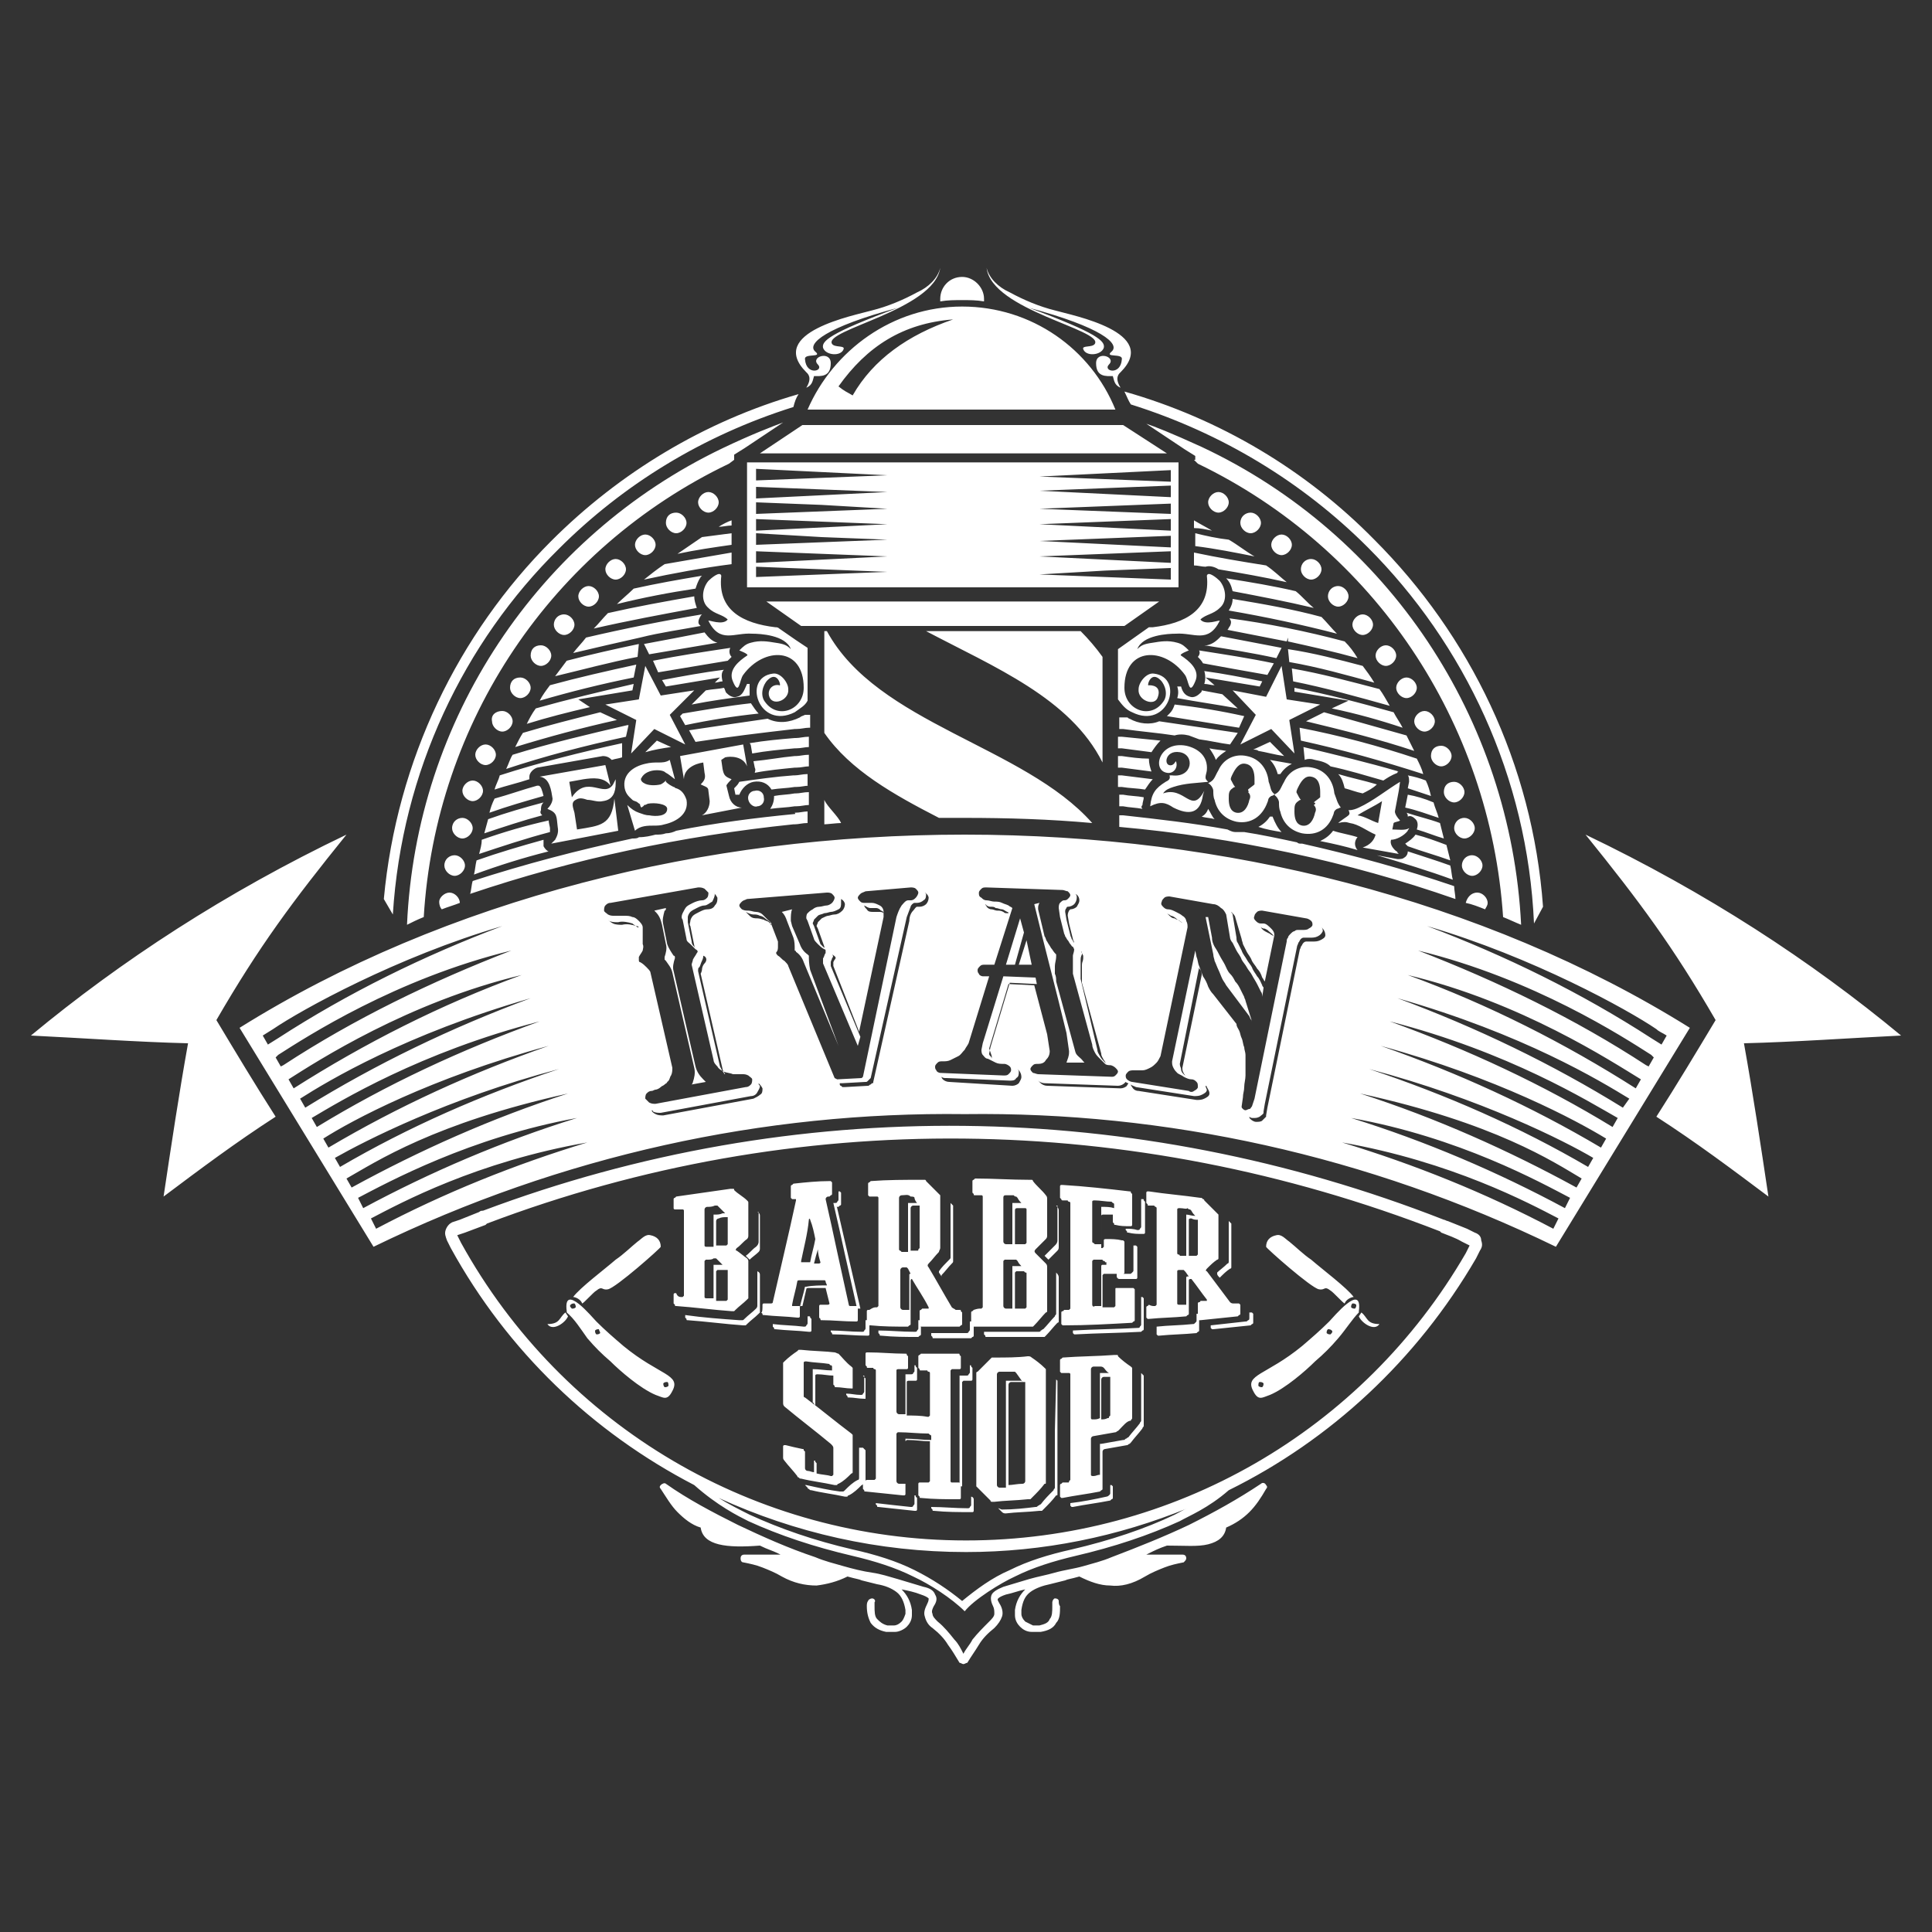<?xml version="1.0" encoding="utf-8"?>
<!-- Generator: Adobe Illustrator 26.0.0, SVG Export Plug-In . SVG Version: 6.00 Build 0)  -->
<svg version="1.1" id="Layer_2" xmlns="http://www.w3.org/2000/svg" xmlns:xlink="http://www.w3.org/1999/xlink" x="0px" y="0px"
	 viewBox="0 0 150 150" style="enable-background:new 0 0 150 150;" xml:space="preserve">
<rect x="0" y="0" width="150" height="150" fill="#333333" stroke="none"/>
<style type="text/css">
	.st0{fill-rule:evenodd;clip-rule:evenodd;fill:#FFFFFF;}
</style>
<path class="st0" d="M58.7,44l5.1,0.2l5.1,0.2l-10.2,0.4V44z M68.9,36.9l-10.2,0.4v-0.9L68.9,36.9z M68.9,38.2l-10.2,0.5v-0.9
	l5.1,0.2L68.9,38.2z M68.9,39.5l-10.2,0.4V39l5.1,0.2L68.9,39.5z M58.7,40.3l5.1,0.2l5.1,0.2l-10.2,0.5V40.3z M85.8,44.3l5.1-0.2
	v0.9l-10.2-0.4L85.8,44.3z M90.9,37.4l-10.2-0.4l10.2-0.5V37.4z M90.9,38.6l-10.2-0.5l5.1-0.2l5.1-0.2V38.6z M90.9,39.9l-10.2-0.4
	l5.1-0.2l5.1-0.2V39.9z M85.8,40.5l5.1-0.2v0.9l-10.2-0.5L85.8,40.5z M85.8,43l5.1-0.2v0.9l-10.2-0.5L85.8,43z M80.7,42l5.1-0.2
	l5.1-0.2v0.9L80.7,42z M58.7,42.8l5.1,0.2l5.1,0.2l-10.2,0.5V42.8z M63.8,41.7l5.1,0.2l-10.2,0.4v-0.9L63.8,41.7z M91.6,35.9H58v9.7
	h33.5V35.9z M59,35.2h31.6L87.2,33H62.3L59,35.2z M97.2,79.3l-0.5-1.6c0-0.1-0.1-0.2-0.1-0.3c-0.1-0.2-0.2-0.4-0.3-0.6
	c-0.1-0.2-0.2-0.4-0.4-0.6c-0.1-0.2-0.2-0.4-0.4-0.6c-0.2-0.2-0.3-0.5-0.4-0.7c-0.1-0.2-0.3-0.5-0.4-0.7c-0.1-0.2-0.2-0.4-0.4-0.7
	c-0.1-0.2-0.2-0.4-0.2-0.7l-0.3-1.6l-0.2,0l0.6,2.9c0,0.2,0.1,0.4,0.1,0.5c0.1,0.2,0.2,0.5,0.3,0.7c0.1,0.2,0.2,0.5,0.3,0.7
	c0.1,0.2,0.2,0.3,0.3,0.5l1.8,2.4l0,0C97.1,79.2,97.2,79.2,97.2,79.3z M80.3,70.2c0.8,3.3,1.7,6.7,2.5,10l0.2,1.4l0,0.1
	c0,0.3-0.1,0.5-0.2,0.8l1.4,0c0,0-0.1-0.1-0.1-0.1c-0.2-0.3-0.5-0.4-0.6-0.7L82,76.2C82,76,82,75.8,81.9,75.6c0-0.2,0-0.4,0-0.6
	c0-0.2,0.1-0.5,0.1-0.7c0-0.1,0-0.1,0-0.2c0,0,0,0-0.1-0.1c-0.1-0.1-0.2-0.3-0.3-0.4c-0.1-0.2-0.2-0.3-0.3-0.5
	c-0.1-0.1-0.1-0.3-0.2-0.4l0,0l-0.5-2.1l0-0.1c0-0.1,0-0.2,0.1-0.4L80.3,70.2z M62.8,74.2c0,0-0.1-0.1-0.1-0.1
	c-0.3-0.2-0.5-0.5-0.6-0.8l-0.6-1.4l-0.1-0.4l0-0.1c0-0.2,0-0.6,0.1-0.8l-0.8,0.2c0.2,0.2,0.3,0.4,0.4,0.7l0.5,1.3
	c0.1,0.3,0.1,0.6,0.1,0.9c0,0,0,0,0,0.1c0,0,0.1,0,0.1,0.1c0.3,0.2,0.5,0.5,0.6,0.8l2.7,6.5l-2.2-5.9C62.8,74.8,62.8,74.5,62.8,74.2
	C62.8,74.2,62.8,74.2,62.8,74.2z M51.7,70.5l-0.9,0.2c0,0,0.1,0.1,0.1,0.1c0.3,0.3,0.4,0.6,0.5,1l0.3,1.5c0.1,0.3,0,0.7-0.1,1
	c0,0.1,0,0.1,0,0.2c0,0,0,0,0.1,0.1c0.2,0.3,0.4,0.5,0.5,0.9l1.7,7.4c0.1,0.4,0,0.8-0.1,1.1c0,0.1-0.1,0.2-0.1,0.2l1.1-0.2
	c-0.1-0.1-0.1-0.1-0.2-0.2c-0.3-0.3-0.5-0.6-0.6-1l-1.7-7.4c-0.1-0.3,0-0.7,0.1-1c0,0,0-0.1,0-0.1c0,0,0-0.1-0.1-0.1
	c-0.2-0.3-0.4-0.6-0.5-0.9l-0.3-1.5c-0.1-0.4,0-0.7,0.1-1.1C51.7,70.7,51.7,70.6,51.7,70.5z M92.8,73.8l-1.8,8.6
	c0,0.2,0,0.3,0.1,0.5c0.1,0.2,0.2,0.3,0.3,0.4c0.1,0.1,0.4,0.2,0.5,0.3c0.2,0.1,0.4,0.2,0.6,0.2c0.2,0,0.3,0.1,0.4,0.2
	c0.1,0.1,0.1,0.2,0.1,0.4c0,0.1-0.1,0.2-0.3,0.3c-0.1,0.1-0.3,0.1-0.4,0L87.9,84c-0.1,0-0.3-0.1-0.4-0.2c-0.1-0.1-0.1-0.2-0.1-0.3
	c0-0.1,0.1-0.2,0.2-0.3c0.1-0.1,0.3-0.1,0.4-0.1c0.2,0,0.5,0,0.7,0c0.2,0,0.4-0.1,0.6-0.2c0.2-0.1,0.3-0.2,0.5-0.4
	c0.1-0.1,0.2-0.3,0.3-0.5l2.1-10c0-0.2,0-0.3-0.1-0.5c0-0.1-0.1-0.3-0.3-0.4c-0.1-0.1-0.3-0.2-0.5-0.3c-0.2-0.1-0.4-0.2-0.6-0.2
	c-0.2,0-0.3-0.1-0.4-0.2c-0.1-0.1-0.2-0.2-0.1-0.4c0-0.1,0.1-0.2,0.2-0.3c0.1-0.1,0.3-0.1,0.4-0.1l3.4,0.6c0.2,0,0.4,0.1,0.6,0.3
	c0.2,0.1,0.3,0.3,0.4,0.5l0.3,1.8c0,0.1,0.1,0.3,0.2,0.4c0.1,0.2,0.2,0.4,0.3,0.6c0.1,0.2,0.3,0.4,0.4,0.7c0.1,0.2,0.3,0.4,0.4,0.6
	c0.1,0.2,0.3,0.4,0.4,0.6c0.1,0.2,0.3,0.5,0.4,0.7c0.1,0.2,0.2,0.4,0.3,0.6c0.1,0.1,0.1,0.3,0.1,0.4l0.1-0.7c0-0.1-0.1-0.1-0.1-0.2
	c-0.1-0.2-0.2-0.5-0.4-0.7c-0.1-0.2-0.3-0.4-0.4-0.7c-0.1-0.2-0.3-0.4-0.4-0.6c-0.1-0.2-0.3-0.4-0.4-0.7c-0.1-0.2-0.2-0.4-0.3-0.6
	c-0.1-0.1-0.1-0.3-0.1-0.4l-0.3-1.8c0,0,0,0,0,0c0-0.1-0.1-0.1-0.1-0.2c0.1,0.1,0.3,0.3,0.3,0.4c0,0,0,0,0,0l0.5,1.7
	c0,0.1,0.1,0.3,0.1,0.4c0.1,0.2,0.2,0.4,0.3,0.6c0.1,0.2,0.3,0.4,0.4,0.7c0.1,0.2,0.3,0.4,0.4,0.6c0.2,0.2,0.3,0.4,0.4,0.7
	c0.1,0.1,0.1,0.2,0.2,0.3l0.7-3.4c0.1-0.3,0-0.5-0.2-0.7c-0.2-0.2-0.4-0.4-0.6-0.4l-0.2,0c-0.2,0-0.3-0.1-0.4-0.2
	c-0.1-0.1-0.2-0.2-0.1-0.4c0-0.1,0.1-0.2,0.2-0.3c0.1-0.1,0.3-0.1,0.4-0.1l3.4,0.6c0.1,0,0.3,0.1,0.4,0.2c0.1,0.1,0.1,0.2,0.1,0.3
	c0,0.1-0.1,0.2-0.3,0.3c-0.1,0.1-0.3,0.1-0.5,0.1l-0.3,0c-0.1,0-0.2,0-0.3,0.1c-0.1,0-0.2,0.1-0.3,0.2c-0.1,0.1-0.2,0.2-0.2,0.3
	c-0.1,0.1-0.1,0.2-0.1,0.3l-2.5,12.2l-0.2,0.6c-0.1,0.1-0.1,0.2-0.2,0.2c-0.1,0-0.2,0.1-0.3,0.1c-0.1,0-0.2-0.1-0.2-0.1
	c-0.1-0.1-0.1-0.1-0.1-0.2l0.1-0.7c0-0.3,0.1-0.5,0.1-0.8c0-0.3,0.1-0.6,0.1-0.9c0-0.3,0-0.6,0-0.9c0-0.2,0-0.5,0-0.7
	c0-0.2-0.1-0.4-0.1-0.6c-0.1-0.2-0.1-0.5-0.2-0.7c-0.1-0.2-0.1-0.4-0.2-0.6c-0.1-0.2-0.2-0.3-0.2-0.5l-1.8-2.3
	c-0.2-0.2-0.3-0.4-0.4-0.6c-0.1-0.3-0.2-0.5-0.4-0.8c-0.1-0.3-0.2-0.5-0.3-0.8c-0.1-0.2-0.1-0.5-0.2-0.7L92.8,73.8z M78.8,74.9
	l0.7-2.5l-0.3-1.1l-1.1,3.6L78.8,74.9z M79.7,73l-0.6,1.9l1,0L79.7,73z M80.4,75.9l-2.5-0.1l-1.6,5.2l-0.1,0.5c0,0.1,0,0.3,0.1,0.4
	c0.1,0.1,0.2,0.3,0.4,0.3c0.2,0.1,0.4,0.2,0.6,0.3c0.2,0.1,0.4,0.1,0.7,0.1c0.1,0,0.3,0.1,0.4,0.2c0.1,0.1,0.1,0.2,0.1,0.3
	c0,0.1-0.1,0.2-0.2,0.3c-0.1,0.1-0.2,0.1-0.4,0.1l-4.9-0.2c-0.1,0-0.3-0.1-0.3-0.2c-0.1-0.1-0.1-0.2-0.1-0.3c0-0.1,0.1-0.2,0.2-0.3
	c0.1-0.1,0.2-0.1,0.4-0.1c0.2,0,0.4,0,0.6-0.1c0.2-0.1,0.4-0.2,0.6-0.3c0.2-0.1,0.3-0.3,0.5-0.5c0.1-0.2,0.2-0.3,0.3-0.5l1.6-5.2
	l-0.5,0c-0.1,0-0.3-0.1-0.3-0.2c-0.1-0.1-0.1-0.2-0.1-0.3c0-0.1,0.1-0.2,0.2-0.3c0.1-0.1,0.2-0.1,0.4-0.1l0.7,0l1.4-4.4
	c-0.1-0.1-0.2-0.1-0.3-0.2c-0.2-0.1-0.3-0.1-0.5-0.2c-0.2-0.1-0.4-0.1-0.6-0.1c-0.2,0-0.4-0.1-0.6-0.1c-0.2,0-0.3-0.1-0.4-0.2
	C76,69.6,76,69.5,76,69.3c0-0.1,0.1-0.2,0.2-0.3c0.1-0.1,0.2-0.1,0.4-0.1l5.9,0.2c0.1,0,0.3,0.1,0.4,0.1c0.1,0.1,0.2,0.2,0.2,0.3
	c0,0.1-0.1,0.2-0.2,0.3c-0.1,0.1-0.2,0.1-0.3,0.1c-0.1,0-0.2,0.1-0.3,0.2c-0.1,0.1-0.1,0.3-0.1,0.4l0.1,0.7l0.3,1.2
	c0,0.1,0.1,0.2,0.1,0.3c0.1,0.1,0.1,0.2,0.2,0.3c0.1,0.1,0.1,0.2,0.2,0.3c0.1,0.1,0.1,0.2,0.2,0.2l0,0l0.1,0.2l0,0
	c0,0.2-0.1,0.4-0.1,0.5c0,0.2,0,0.4,0,0.6c0,0.2,0,0.3,0,0.5c0,0.1,0,0.2,0,0.3l1.5,5.5c0,0.2,0.1,0.4,0.2,0.6
	c0.1,0.2,0.2,0.3,0.4,0.5c0.1,0.1,0.3,0.3,0.4,0.4c0.1,0.1,0.3,0.1,0.4,0.1c0.1,0,0.3,0.1,0.4,0.2c0.1,0.1,0.2,0.2,0.2,0.3
	c0,0.1-0.1,0.2-0.2,0.3c-0.1,0.1-0.2,0.1-0.3,0.1l-5.7-0.2c-0.1,0-0.3-0.1-0.4-0.1c-0.1-0.1-0.2-0.2-0.2-0.3c0-0.1,0.1-0.2,0.2-0.3
	c0.1-0.1,0.2-0.1,0.4-0.1c0.3,0,0.5-0.1,0.6-0.3c0.2-0.2,0.3-0.4,0.3-0.7l-0.2-1.3l-1-3.8l-2-0.1l-1.5,5L77,82c0,0.1,0,0.1,0,0.2
	C77,82.1,76.9,82,76.9,82c-0.1-0.1-0.1-0.1-0.1-0.2l0.1-0.5l1.5-5l2.1,0.1L80.4,75.9z M66.6,81.2l0.2-0.7L64.5,75c0-0.1,0-0.2,0-0.3
	c0-0.1,0.1-0.2,0.1-0.3c0.1-0.1,0.1-0.2,0-0.3c0.5,0.3,0.2,0.3,0.1,0.6c0,0.1,0,0.2,0,0.3l2,5.1l1.9-8.9l0-0.4
	c0-0.2-0.1-0.4-0.3-0.5c-0.2-0.1-0.4-0.2-0.6-0.2l-0.5,0c-0.2,0-0.3,0-0.4-0.1c-0.1-0.1-0.2-0.2-0.2-0.3c0-0.1,0.1-0.2,0.2-0.3
	c0.1-0.1,0.2-0.1,0.4-0.2l3.5-0.3c0.1,0,0.3,0,0.4,0.1c0.1,0.1,0.2,0.2,0.2,0.3c0,0.1-0.1,0.3-0.2,0.4c-0.1,0.1-0.2,0.2-0.4,0.2
	l-0.2,0c-0.2,0-0.4,0.3-0.5,0.4c-0.2,0.3-0.3,0.6-0.4,0.9L67,83.6l-0.1,0.1L65,83.8l-0.2-0.1L61.2,75c0-0.1-0.2-0.3-0.3-0.4
	c-0.2-0.1-0.3-0.3-0.5-0.4c-0.1-0.1-0.2-0.2-0.1-0.3c0.1-0.1,0.1-0.3,0.1-0.4c0-0.1,0-0.3,0-0.4l-0.5-1.3c0-0.2-0.2-0.3-0.3-0.4
	c-0.1-0.1-0.3-0.3-0.4-0.4c-0.1-0.1-0.3-0.2-0.5-0.2c-0.2,0-0.4-0.1-0.6-0.1c-0.2,0-0.3,0-0.5-0.1c-0.1-0.1-0.2-0.2-0.2-0.3
	c0-0.1,0.1-0.2,0.2-0.3c0.1-0.1,0.2-0.1,0.4-0.2l6.2-0.5c0.1,0,0.3,0,0.4,0.1c0.1,0.1,0.2,0.2,0.2,0.3c0,0.1-0.1,0.3-0.2,0.4
	c-0.1,0.1-0.3,0.2-0.4,0.2c-0.2,0-0.4,0.1-0.6,0.1c-0.2,0-0.4,0.1-0.5,0.2c-0.2,0.1-0.3,0.2-0.4,0.3c-0.1,0.1-0.1,0.3-0.1,0.4
	l0.1,0.2l0.5,1.4c0,0.1,0.2,0.3,0.3,0.4c0.1,0.1,0.3,0.3,0.5,0.4c0.1,0,0.1,0.1,0.1,0.1c0,0.1,0,0.1,0,0.2c-0.1,0.1-0.1,0.3-0.2,0.4
	c0,0.1,0,0.3,0,0.4L66.6,81.2z M54.2,68.9c0.2,0,0.3,0,0.5,0.1c0.1,0.1,0.2,0.2,0.3,0.3c0,0.1,0,0.3-0.1,0.4
	c-0.1,0.1-0.2,0.2-0.4,0.2c-0.2,0-0.5,0.1-0.7,0.2c-0.2,0.1-0.4,0.2-0.5,0.3c-0.1,0.1-0.2,0.3-0.3,0.5c-0.1,0.2-0.1,0.4,0,0.5
	l0.3,1.5c0,0.2,0.2,0.3,0.3,0.4c0.1,0.1,0.3,0.3,0.4,0.4c0.2,0.1,0.2,0.2,0.1,0.3c-0.1,0.2-0.2,0.3-0.3,0.5c0,0.1-0.1,0.3-0.1,0.4
	l1.7,7.4c0,0.2,0.2,0.4,0.3,0.5c0.1,0.2,0.3,0.3,0.5,0.4c0.2,0.1,0.5,0.1,0.7,0.2c0.2,0,0.5,0,0.7,0c0.2,0,0.3,0,0.5,0.1
	c0.1,0.1,0.3,0.2,0.3,0.3c0,0.1,0,0.3-0.1,0.4c-0.1,0.1-0.2,0.2-0.4,0.2l-7,1.3c-0.2,0-0.3,0-0.5-0.1c-0.1-0.1-0.2-0.2-0.3-0.3
	c0-0.1,0-0.3,0.1-0.4c0.1-0.1,0.2-0.2,0.4-0.2c0.1,0,0.2-0.1,0.3-0.1c0.1,0,0.3-0.1,0.4-0.2c0.1-0.1,0.2-0.1,0.3-0.2
	c0.1-0.1,0.2-0.1,0.2-0.2c0.2-0.1,0.2-0.4,0.3-0.5c0.1-0.2,0.1-0.4,0.1-0.6l-1.7-7.4c0-0.1-0.2-0.3-0.3-0.4
	c-0.1-0.1-0.3-0.3-0.5-0.4c-0.1,0-0.1-0.1-0.1-0.2c0-0.1,0-0.1,0-0.2c0.1-0.2,0.2-0.3,0.3-0.5c0-0.1,0.1-0.3,0-0.5L49.9,72
	c0-0.2-0.2-0.4-0.3-0.5c-0.1-0.1-0.3-0.3-0.5-0.3c-0.2-0.1-0.4-0.1-0.7-0.1c-0.2,0-0.5,0-0.7,0c-0.2,0-0.3,0-0.5-0.1
	c-0.1-0.1-0.3-0.2-0.3-0.3c0-0.1,0-0.3,0.1-0.4c0.1-0.1,0.2-0.2,0.4-0.2L54.2,68.9z M102.6,72c0,0,0.1,0.1,0.1,0.1
	c0.1,0.1,0.2,0.3,0.2,0.5c0,0.2-0.2,0.3-0.4,0.4c-0.2,0.1-0.4,0.1-0.6,0.1l-0.3,0c-0.1,0-0.1,0-0.2,0c-0.1,0-0.2,0.1-0.2,0.1
	c-0.1,0.1-0.1,0.2-0.2,0.3c0,0.1-0.1,0.2-0.1,0.3l-2.5,12.2l-0.1,0.6c0,0,0,0,0,0.1c-0.1,0.1-0.2,0.2-0.3,0.3
	c-0.1,0.1-0.3,0.1-0.5,0.1c-0.1,0-0.3-0.1-0.4-0.2c-0.1-0.1-0.1-0.1-0.1-0.2c0.1,0.1,0.2,0.1,0.3,0.1c0.2,0,0.3,0,0.5-0.1
	c0.1-0.1,0.3-0.2,0.3-0.3c0,0,0,0,0-0.1l0.1-0.6l2.5-12.2c0-0.1,0.1-0.2,0.1-0.3c0.1-0.1,0.1-0.2,0.2-0.3c0.1-0.1,0.2-0.1,0.2-0.1
	c0,0,0.1,0,0.2,0l0.3,0c0.2,0,0.4,0,0.6-0.1c0.2-0.1,0.3-0.2,0.4-0.4C102.7,72.2,102.7,72.1,102.6,72z M98.9,72.7
	c-0.1-0.1-0.2-0.1-0.3-0.2l-0.2-0.1c-0.2-0.1-0.4-0.2-0.5-0.4c0,0-0.1-0.1-0.1-0.1c0.1,0.1,0.2,0.2,0.4,0.2l0.2,0.1
	C98.6,72.4,98.8,72.5,98.9,72.7C98.9,72.7,98.9,72.7,98.9,72.7z M91.9,71.7c-0.1-0.1-0.2-0.1-0.3-0.2c-0.1-0.1-0.3-0.1-0.4-0.2
	c-0.2,0-0.3-0.1-0.5-0.3c0,0-0.1-0.1-0.1-0.1c0.1,0.1,0.2,0.1,0.3,0.2c0.1,0,0.3,0.1,0.4,0.2c0.1,0.1,0.3,0.2,0.4,0.3
	C91.8,71.6,91.9,71.7,91.9,71.7z M93.6,84.3c0.1,0,0.1,0.1,0.1,0.1c0.1,0.2,0.2,0.3,0.2,0.5c0,0.2-0.2,0.3-0.4,0.4
	c-0.2,0.1-0.4,0.1-0.6,0.1l-4.5-0.7c-0.2,0-0.4-0.1-0.5-0.3c0,0-0.1-0.1-0.1-0.2c0.1,0.1,0.2,0.1,0.4,0.2l4.5,0.7
	c0.2,0,0.4,0,0.6-0.1c0.2-0.1,0.4-0.2,0.4-0.4C93.7,84.6,93.6,84.4,93.6,84.3z M93.3,75.7l-1.5,7.2c0,0.1,0,0.3,0.1,0.4
	c0,0.1,0.1,0.1,0.1,0.2c0,0,0,0-0.1-0.1c-0.1-0.1-0.2-0.2-0.2-0.4c0-0.1-0.1-0.2-0.1-0.4l1.5-7.5c0,0.1,0,0.1,0.1,0.2
	C93.3,75.5,93.3,75.6,93.3,75.7z M78.1,70.9c-0.1,0-0.2-0.1-0.2-0.1c-0.2-0.1-0.3-0.1-0.5-0.1c-0.1,0-0.3-0.1-0.4-0.1
	c-0.2,0-0.3-0.1-0.4-0.2c0-0.1-0.1-0.1-0.1-0.2c0.1,0.1,0.2,0.2,0.4,0.2c0.2,0,0.3,0,0.4,0.1c0.2,0,0.3,0.1,0.5,0.1
	c0.1,0,0.2,0.1,0.4,0.2c0,0,0.1,0,0.1,0.1L78.1,70.9z M79,83c0,0,0.1,0.1,0.1,0.1c0.1,0.1,0.2,0.3,0.2,0.5c0,0.2-0.1,0.3-0.2,0.5
	c-0.1,0.1-0.3,0.2-0.5,0.2L73.7,84c-0.2,0-0.4-0.1-0.5-0.2c0,0-0.1-0.1-0.1-0.2c0.1,0.1,0.2,0.1,0.4,0.1l4.9,0.2
	c0.2,0,0.4,0,0.5-0.2c0.2-0.1,0.2-0.3,0.2-0.5C79.1,83.2,79.1,83.1,79,83z M87.6,84.1L87.6,84.1c0,0.1-0.1,0.1-0.1,0.2
	c-0.1,0.1-0.3,0.2-0.5,0.2l-5.7-0.2c-0.2,0-0.4-0.1-0.5-0.2c-0.1-0.1-0.1-0.1-0.2-0.2c0.1,0.1,0.3,0.2,0.5,0.2l5.7,0.2
	c0.2,0,0.4-0.1,0.5-0.2c0,0,0.1-0.1,0.1-0.1c0,0,0,0,0,0C87.4,84,87.5,84.1,87.6,84.1z M83.9,73.9C83.9,73.9,83.9,73.9,83.9,73.9
	C84,73.9,84,74,84,74l0.1,0.2c0,0.1,0,0.1,0,0.2c0,0.2-0.1,0.3-0.1,0.5c0,0.2,0,0.4,0,0.6c0,0.2,0,0.3,0,0.5c0,0.1,0,0.2,0,0.3
	l1.5,5.5c0,0.2,0.1,0.3,0.2,0.5c0.1,0.1,0.1,0.2,0.2,0.3c0,0,0,0-0.1-0.1c-0.1-0.1-0.3-0.3-0.4-0.5c-0.1-0.2-0.2-0.3-0.2-0.5
	L83.9,76c0-0.1,0-0.2,0-0.3c0-0.2,0-0.3,0-0.5c0-0.2,0-0.4,0-0.6c0-0.2,0-0.3,0.1-0.5c0-0.1,0-0.1,0-0.2L83.9,73.9z M82.9,71.1
	l0.1,0.6l0.3,1.2c0,0.1,0.1,0.2,0.1,0.3c0,0.1,0.1,0.2,0.2,0.3c0,0,0.1,0.1,0.1,0.1c0,0-0.1-0.1-0.1-0.1c-0.1-0.1-0.2-0.2-0.2-0.3
	c-0.1-0.1-0.1-0.2-0.2-0.3c0-0.1-0.1-0.2-0.1-0.3l-0.3-1.2l-0.1-0.6c0-0.1,0-0.2,0.1-0.3c0,0,0-0.1,0.1-0.1c0.2,0,0.4-0.1,0.5-0.2
	c0.1-0.1,0.2-0.3,0.2-0.5c0-0.1,0-0.2-0.1-0.3c0,0,0,0,0,0c0.2,0.1,0.3,0.3,0.3,0.5c0,0.2-0.1,0.3-0.2,0.5c-0.1,0.1-0.3,0.2-0.5,0.2
	c0,0-0.1,0.1-0.1,0.1C82.9,70.9,82.9,71,82.9,71.1z M65.3,69.8c0.2,0.1,0.3,0.3,0.3,0.4c0,0.2-0.1,0.4-0.2,0.5
	C65.2,70.9,65,71,64.8,71c-0.2,0-0.4,0.1-0.5,0.1c-0.1,0-0.3,0.1-0.5,0.2c-0.1,0.1-0.2,0.2-0.3,0.3c0,0.1-0.1,0.2-0.1,0.3l0.1,0.2
	l0.5,1.4c0,0,0,0.1,0,0.1l0,0c-0.1-0.1-0.2-0.2-0.3-0.3l-0.5-1.4l-0.1-0.2c0-0.1,0.1-0.2,0.1-0.3c0.1-0.1,0.2-0.2,0.3-0.3
	c0.1-0.1,0.3-0.1,0.5-0.2c0.2,0,0.4-0.1,0.5-0.1c0.2,0,0.4-0.1,0.6-0.2c0.2-0.1,0.2-0.3,0.2-0.5C65.3,69.9,65.3,69.9,65.3,69.8z
	 M59.9,71.8c-0.1-0.1-0.1-0.1-0.2-0.2c-0.1-0.1-0.3-0.1-0.4-0.2c-0.1,0-0.3-0.1-0.5-0.1c-0.2,0-0.4,0-0.6-0.2
	c-0.1-0.1-0.2-0.2-0.3-0.3c0,0,0,0,0,0c0.2,0.1,0.4,0.2,0.6,0.2c0.2,0,0.3,0,0.5,0.1c0.1,0,0.3,0.1,0.4,0.2c0.1,0.1,0.3,0.2,0.4,0.3
	C59.8,71.8,59.8,71.8,59.9,71.8z M71.8,69.3c0.2,0.1,0.3,0.3,0.3,0.4c0,0.2-0.1,0.4-0.2,0.5c-0.1,0.1-0.3,0.2-0.5,0.2l-0.2,0
	c-0.1,0-0.2,0.2-0.3,0.3c-0.2,0.2-0.3,0.5-0.3,0.8l-2.8,12.5c0,0.1,0,0.1-0.1,0.1l-0.1,0.1c-0.1,0-0.1,0.1-0.2,0.1l-1.8,0.1
	c-0.1,0-0.1,0-0.2,0l-0.1-0.1c-0.1,0-0.1-0.1-0.1-0.1l0-0.1l0,0c0.1,0,0.1,0,0.2,0l1.8-0.1c0.1,0,0.1,0,0.2-0.1l0.1-0.1
	c0,0,0.1-0.1,0.1-0.1l2.8-12.5c0.1-0.3,0.2-0.5,0.3-0.8c0-0.1,0.2-0.3,0.3-0.3l0.2,0c0.2,0,0.4-0.1,0.5-0.2c0.2-0.1,0.2-0.3,0.2-0.5
	C71.9,69.4,71.9,69.4,71.8,69.3z M68.6,70.9c-0.1-0.1-0.2-0.1-0.4-0.1l-0.4,0c-0.2,0-0.4,0-0.5-0.2c-0.1-0.1-0.2-0.2-0.2-0.3
	c0,0,0,0,0,0c0.2,0.1,0.3,0.2,0.5,0.2l0.4,0c0.2,0,0.3,0.1,0.4,0.2C68.5,70.7,68.6,70.8,68.6,70.9z M55.4,69.3
	c0.1,0.1,0.2,0.2,0.3,0.4c0,0.2,0,0.4-0.2,0.6c-0.1,0.2-0.3,0.3-0.6,0.3c-0.2,0-0.4,0.1-0.6,0.2c-0.2,0.1-0.4,0.2-0.5,0.3
	c-0.1,0.1-0.2,0.3-0.2,0.4c0,0.1-0.1,0.3,0,0.4l0.3,1.5c0,0.1,0.1,0.2,0.1,0.2c0,0-0.1-0.1-0.1-0.1c-0.1-0.1-0.2-0.2-0.2-0.4
	l-0.3-1.5c0-0.1,0-0.3,0-0.4c0-0.1,0.1-0.3,0.2-0.4c0.1-0.1,0.3-0.2,0.5-0.3c0.2-0.1,0.4-0.2,0.6-0.2c0.2,0,0.4-0.2,0.6-0.3
	c0.1-0.2,0.2-0.4,0.2-0.6C55.5,69.4,55.5,69.4,55.4,69.3z M49.6,72c-0.1-0.1-0.1-0.1-0.2-0.1c-0.3-0.1-0.7-0.2-1.1-0.1
	c-0.2,0-0.5,0-0.7-0.1c-0.2-0.1-0.3-0.2-0.4-0.3c0,0,0.1,0.1,0.1,0.1c0.2,0.1,0.4,0.1,0.7,0.1c0.3-0.1,0.8,0,1.1,0.1
	c0.1,0.1,0.3,0.2,0.4,0.3C49.6,72,49.6,72,49.6,72z M58.9,84.1c0.1,0.1,0.2,0.2,0.3,0.4c0,0.2,0,0.4-0.2,0.5
	c-0.1,0.1-0.3,0.2-0.5,0.3l-7,1.3c-0.2,0-0.4,0-0.6-0.1c-0.2-0.1-0.3-0.2-0.3-0.3c0,0,0.1,0,0.1,0.1c0.2,0.1,0.4,0.1,0.6,0.1l7-1.3
	c0.2,0,0.4-0.1,0.5-0.3c0.1-0.2,0.2-0.3,0.2-0.5C58.9,84.2,58.9,84.2,58.9,84.1z M54.6,74.2c0.3,0.1,0.3,0.4,0.1,0.6
	c-0.1,0.1-0.2,0.3-0.2,0.5c0,0.1-0.1,0.3-0.1,0.3l1.7,7.4c0,0.1,0.1,0.2,0.2,0.4c-0.1,0-0.1-0.1-0.1-0.1c-0.1-0.1-0.2-0.3-0.3-0.5
	l-1.7-7.4c0-0.1,0-0.3,0.1-0.3c0.1-0.2,0.1-0.3,0.2-0.5C54.6,74.4,54.6,74.3,54.6,74.2z M20.4,80.4l0.4,0.7c0.3-0.2,0.5-0.3,0.8-0.5
	c5.4-3.5,11.3-6.4,17.4-8.7c-8.2,2.4-15.6,6.5-17.8,8C20.9,80.1,20.7,80.2,20.4,80.4z M21.4,82.1l0.4,0.7l0.2-0.1
	c5.5-3.6,11.5-6.5,17.7-8.9c-9,2.2-15.9,6.7-18.1,8.1L21.4,82.1z M22.4,83.8l0.4,0.7c5.5-3.5,11.4-6.5,17.7-8.8
	C31.7,77.8,24.6,82.4,22.4,83.8z M23.3,85.3l0.4,0.7c5.5-3.4,11.3-6.2,17.5-8.5C31.5,80.3,25.5,83.9,23.3,85.3z M24.2,86.8l0.4,0.7
	c5.4-3.3,11.2-6,17.3-8.2C32.6,81.7,26.4,85.5,24.2,86.8z M25.1,88.4l0.4,0.7c5.4-3.2,11.1-5.8,17.1-7.9
	C33.4,83.7,27.3,87,25.1,88.4z M26,89.9l0.4,0.7c5.3-3.1,11-5.6,17-7.6C34.7,85.3,28.3,88.6,26,89.9z M26.9,91.5l0.4,0.7
	c5.3-2.9,10.9-5.4,16.8-7.3C33.7,87.2,29.2,90.2,26.9,91.5z M27.8,93l0.4,0.8c5.2-2.8,10.8-5.2,16.6-7C36.5,88.3,30.1,91.8,27.8,93z
	 M28.8,94.6l0.4,0.8c5.3-2.8,10.8-5,16.4-6.7C37,90.2,31.1,93.4,28.8,94.6z M129.4,80.4l-0.4,0.7c-0.3-0.2-0.5-0.3-0.8-0.5
	c-5.4-3.5-11.3-6.4-17.4-8.7c8.2,2.4,15.6,6.5,17.8,8C128.8,80.1,129.1,80.2,129.4,80.4z M128.4,82.1l-0.4,0.7l-0.2-0.1
	c-5.5-3.6-11.5-6.5-17.7-8.9c9,2.2,15.9,6.7,18.1,8.1L128.4,82.1z M127.4,83.8l-0.4,0.7c-5.5-3.5-11.4-6.5-17.7-8.8
	C118.1,77.8,125.1,82.4,127.4,83.8z M126.5,85.3L126,86c-5.5-3.4-11.3-6.2-17.5-8.5C118.3,80.3,124.2,83.9,126.5,85.3z M125.6,86.8
	l-0.4,0.7c-5.4-3.3-11.2-6-17.3-8.2C117.2,81.7,123.3,85.5,125.6,86.8z M124.7,88.4l-0.4,0.7c-5.4-3.2-11.1-5.8-17.1-7.9
	C116.3,83.7,122.4,87,124.7,88.4z M123.7,89.9l-0.4,0.7c-5.3-3.1-11-5.6-17-7.6C115,85.3,121.5,88.6,123.7,89.9z M122.8,91.5
	l-0.4,0.7c-5.3-2.9-10.9-5.4-16.8-7.3C116.1,87.2,120.6,90.2,122.8,91.5z M121.9,93l-0.4,0.8c-5.2-2.8-10.8-5.2-16.6-7
	C113.3,88.3,119.6,91.8,121.9,93z M121,94.6l-0.4,0.8c-5.3-2.8-10.8-5-16.4-6.7C112.7,90.2,118.7,93.4,121,94.6z M32.9,71.2
	c0.9-15.1,9.9-28.6,23.7-35.2l0.4-0.3v-0.4l0.8-0.5l3-2c-0.8,0.3-2.4,0.9-4.7,2c-14.4,6.9-23.8,21.1-24.5,37
	C32,71.6,32.4,71.4,32.9,71.2z M92.7,35.7L93,36c13.7,6.6,22.7,20.1,23.7,35.2c0.5,0.2,0.9,0.4,1.4,0.6c-0.8-16-10.3-30.3-24.8-37.1
	c-2.4-1.1-3.7-1.6-4.3-1.8l3,2l0.8,0.5V35.7z M55,38.2c0.4,0,0.8,0.4,0.8,0.8c0,0.4-0.4,0.8-0.8,0.8c-0.4,0-0.8-0.4-0.8-0.8
	C54.2,38.6,54.6,38.2,55,38.2z M52.5,39.8c0.4,0,0.8,0.4,0.8,0.8c0,0.4-0.4,0.8-0.8,0.8c-0.4,0-0.8-0.4-0.8-0.8
	C51.7,40.1,52,39.8,52.5,39.8z M50.1,41.5c0.4,0,0.8,0.4,0.8,0.8c0,0.4-0.4,0.8-0.8,0.8c-0.4,0-0.8-0.4-0.8-0.8
	C49.3,41.9,49.7,41.5,50.1,41.5z M47.8,43.4c0.4,0,0.8,0.4,0.8,0.8c0,0.4-0.4,0.8-0.8,0.8c-0.4,0-0.8-0.4-0.8-0.8
	C47,43.8,47.4,43.4,47.8,43.4z M45.7,45.5c0.4,0,0.8,0.4,0.8,0.8c0,0.4-0.4,0.8-0.8,0.8c-0.4,0-0.8-0.4-0.8-0.8
	C44.9,45.9,45.3,45.5,45.7,45.5z M43.8,47.7c0.4,0,0.8,0.4,0.8,0.8c0,0.4-0.4,0.8-0.8,0.8c-0.4,0-0.8-0.4-0.8-0.8
	C43,48.1,43.3,47.7,43.8,47.7z M42,50.1c0.4,0,0.8,0.4,0.8,0.8c0,0.4-0.4,0.8-0.8,0.8c-0.4,0-0.8-0.4-0.8-0.8
	C41.2,50.4,41.5,50.1,42,50.1z M40.4,52.6c0.4,0,0.8,0.4,0.8,0.8c0,0.4-0.4,0.8-0.8,0.8c-0.4,0-0.8-0.4-0.8-0.8
	C39.6,52.9,39.9,52.6,40.4,52.6z M39,55.2c0.4,0,0.8,0.4,0.8,0.8c0,0.4-0.4,0.8-0.8,0.8c-0.4,0-0.8-0.4-0.8-0.8
	C38.1,55.5,38.5,55.2,39,55.2z M37.7,57.8c0.4,0,0.8,0.4,0.8,0.8c0,0.4-0.4,0.8-0.8,0.8c-0.4,0-0.8-0.4-0.8-0.8
	C36.9,58.2,37.3,57.8,37.7,57.8z M36.7,60.6c0.4,0,0.8,0.4,0.8,0.8c0,0.4-0.4,0.8-0.8,0.8c-0.4,0-0.8-0.4-0.8-0.8
	C35.9,61,36.3,60.6,36.7,60.6z M35.9,63.5c0.4,0,0.8,0.4,0.8,0.8c0,0.4-0.4,0.8-0.8,0.8c-0.4,0-0.8-0.4-0.8-0.8
	C35.1,63.8,35.5,63.5,35.9,63.5z M35.3,66.4c0.4,0,0.8,0.4,0.8,0.8c0,0.4-0.4,0.8-0.8,0.8c-0.4,0-0.8-0.4-0.8-0.8
	C34.5,66.7,34.9,66.4,35.3,66.4z M34.9,69.3c0.4,0,0.8,0.4,0.8,0.8l0,0c-0.5,0.2-0.9,0.3-1.4,0.5c-0.1-0.1-0.2-0.3-0.2-0.6
	C34.1,69.7,34.5,69.3,34.9,69.3z M114.7,69.3c0.4,0,0.8,0.4,0.8,0.8c0,0.2-0.1,0.3-0.2,0.5c-0.5-0.2-1-0.4-1.5-0.5
	C113.9,69.7,114.2,69.3,114.7,69.3z M114.3,66.4c0.4,0,0.8,0.4,0.8,0.8c0,0.4-0.4,0.8-0.8,0.8c-0.4,0-0.8-0.4-0.8-0.8
	C113.5,66.8,113.8,66.4,114.3,66.4z M113.7,63.5c0.4,0,0.8,0.4,0.8,0.8c0,0.4-0.4,0.8-0.8,0.8c-0.4,0-0.8-0.4-0.8-0.8
	C112.9,63.9,113.2,63.5,113.7,63.5z M112.9,60.7c0.4,0,0.8,0.4,0.8,0.8c0,0.4-0.4,0.8-0.8,0.8c-0.4,0-0.8-0.4-0.8-0.8
	C112.1,61,112.4,60.7,112.9,60.7z M111.9,57.9c0.4,0,0.8,0.4,0.8,0.8c0,0.4-0.4,0.8-0.8,0.8c-0.4,0-0.8-0.4-0.8-0.8
	C111.1,58.2,111.4,57.9,111.9,57.9z M110.6,55.2c0.4,0,0.8,0.4,0.8,0.8c0,0.4-0.4,0.8-0.8,0.8c-0.4,0-0.8-0.4-0.8-0.8
	C109.8,55.6,110.2,55.2,110.6,55.2z M109.2,52.6c0.4,0,0.8,0.4,0.8,0.8c0,0.4-0.4,0.8-0.8,0.8c-0.4,0-0.8-0.4-0.8-0.8
	C108.4,53,108.8,52.6,109.2,52.6z M107.6,50.1c0.4,0,0.8,0.4,0.8,0.8c0,0.4-0.4,0.8-0.8,0.8c-0.4,0-0.8-0.4-0.8-0.8
	C106.8,50.5,107.2,50.1,107.6,50.1z M105.8,47.7c0.4,0,0.8,0.4,0.8,0.8s-0.4,0.8-0.8,0.8c-0.4,0-0.8-0.4-0.8-0.8
	S105.4,47.7,105.8,47.7z M103.9,45.5c0.4,0,0.8,0.4,0.8,0.8c0,0.4-0.4,0.8-0.8,0.8c-0.4,0-0.8-0.4-0.8-0.8
	C103.1,45.9,103.4,45.5,103.9,45.5z M101.8,43.4c0.4,0,0.8,0.4,0.8,0.8c0,0.4-0.4,0.8-0.8,0.8c-0.4,0-0.8-0.4-0.8-0.8
	C101,43.8,101.3,43.4,101.8,43.4z M99.5,41.5c0.4,0,0.8,0.4,0.8,0.8c0,0.4-0.4,0.8-0.8,0.8c-0.4,0-0.8-0.4-0.8-0.8
	C98.7,41.9,99.1,41.5,99.5,41.5z M97.1,39.8c0.4,0,0.8,0.4,0.8,0.8c0,0.4-0.4,0.8-0.8,0.8c-0.4,0-0.8-0.4-0.8-0.8
	C96.3,40.1,96.7,39.8,97.1,39.8z M94.6,38.2c0.4,0,0.8,0.4,0.8,0.8c0,0.4-0.4,0.8-0.8,0.8c-0.4,0-0.8-0.4-0.8-0.8
	C93.8,38.6,94.2,38.2,94.6,38.2z M42.6,66.1c-2,0.5-3.9,1.1-5.8,1.8c0.1-0.4,0.1-0.7,0.2-1.1c1.7-0.6,3.4-1.1,5.2-1.6
	c0,0.1,0,0.3,0,0.5C42.3,65.9,42.5,66.1,42.6,66.1z M62.8,62.5c-0.3,0-0.6,0.1-1,0.1c0,0-0.1,0-0.1,0c-0.6,0.1-1.2,0.1-1.9,0.2
	c0.2-0.3,0.3-0.6,0.3-1c0.5-0.1,1.1-0.1,1.6-0.2c0,0,0.1,0,0.1,0c0.3,0,0.6-0.1,1-0.1V62.5z M88.7,62.8c-0.5-0.1-1-0.1-1.5-0.2
	c-0.1,0-0.1,0-0.2,0l-0.1,0v-0.9l0.3,0c0.5,0.1,1.1,0.1,1.6,0.2c0,0.2-0.1,0.4-0.1,0.6C88.6,62.6,88.6,62.7,88.7,62.8z M94.3,63.6
	c-0.3-0.1-0.7-0.1-1-0.2c0.2-0.1,0.4-0.3,0.5-0.6C94,63.1,94.1,63.4,94.3,63.6z M99.5,64.6c-0.6-0.1-1.2-0.2-1.8-0.4
	c0.4-0.2,0.7-0.5,0.9-0.8l0.2,0C99,63.9,99.2,64.3,99.5,64.6z M105.4,66c-1-0.3-1.9-0.5-2.9-0.7c0.4-0.2,0.7-0.4,1-0.8
	c0.6,0.2,1.3,0.3,1.9,0.5c-0.1,0.1-0.2,0.3-0.2,0.5C105.2,65.7,105.3,65.9,105.4,66z M112.6,67.2c0.1,0.4,0.1,0.8,0.2,1.1
	c-1.9-0.7-3.9-1.3-5.9-1.9l1.6,0.3c0.2,0,0.4,0,0.5-0.1c0.2-0.1,0.3-0.3,0.3-0.5c0,0,0,0,0,0C110.5,66.5,111.5,66.8,112.6,67.2z
	 M42.7,64.6c-1.9,0.5-3.7,1.1-5.5,1.7c0.1-0.4,0.2-0.7,0.2-1.1c1.7-0.6,3.4-1.1,5.2-1.5c0,0.2,0.1,0.5,0.1,0.6
	C42.7,64.4,42.7,64.5,42.7,64.6z M62.8,61c-0.3,0-0.6,0.1-1,0.1c0,0-0.1,0-0.1,0c-0.6,0.1-1.2,0.1-1.8,0.2c-0.3-0.5-0.8-0.7-1.4-0.6
	c-0.5,0.1-0.9,0.5-1.1,1l-0.3,0l-0.1-0.5c0,0,0,0,0.1-0.1c0.1-0.1,0.2-0.2,0.3-0.4c1.4-0.2,2.8-0.4,4.2-0.5c0,0,0.1,0,0.1,0
	c0.3,0,0.6-0.1,1-0.1V61z M88.9,61.3c-0.6-0.1-1.2-0.1-1.8-0.2c-0.1,0-0.1,0-0.2,0l-0.1,0v-0.9l0.3,0c0.8,0.1,1.6,0.2,2.4,0.3
	C89.3,60.7,89.1,61,88.9,61.3z M112.3,65.6c0.1,0.4,0.2,0.8,0.3,1.2c-1.1-0.4-2.2-0.7-3.3-1.1c-0.1-0.1-0.1-0.1-0.2-0.2
	c0.3-0.2,0.6-0.4,0.8-0.7C110.7,65,111.5,65.3,112.3,65.6z M42.1,63.3c-1.5,0.4-3,0.9-4.5,1.4c0.1-0.4,0.2-0.7,0.3-1.1
	c1.4-0.5,2.8-0.9,4.3-1.3l0,0c-0.2,0.2-0.2,0.4-0.2,0.6C41.9,63.1,42,63.2,42.1,63.3z M62.8,59.5c-0.3,0-0.6,0.1-1,0.1
	c0,0-0.1,0-0.1,0c-1,0.1-2.1,0.2-3.1,0.4c0-0.1,0.1-0.2,0-0.4l-0.1-0.5c1.1-0.1,2.1-0.3,3.2-0.4c0,0,0.1,0,0.1,0
	c0.3,0,0.6-0.1,1-0.1V59.5z M89.4,59.9c-0.8-0.1-1.5-0.2-2.3-0.3c-0.1,0-0.1,0-0.2,0l-0.1,0v-0.9l0.3,0c0.7,0.1,1.4,0.2,2.1,0.2
	C89.2,59.3,89.3,59.6,89.4,59.9z M111.8,63.9c0.1,0.4,0.2,0.8,0.3,1.2c-0.7-0.2-1.4-0.5-2.1-0.7c0.1-0.3,0.1-0.6-0.1-0.8
	c-0.2-0.2-0.4-0.3-0.6-0.2c0-0.1,0-0.2-0.1-0.3C110.1,63.4,111,63.6,111.8,63.9z M42.2,61.8c-1.4,0.4-2.8,0.8-4.2,1.3
	c0.1-0.4,0.2-0.7,0.4-1.1c1.1-0.3,2.2-0.7,3.3-1c0,0,0.1,0,0.1,0C42,61,42.1,61.4,42.2,61.8z M62.8,58c-0.3,0-0.6,0.1-1,0.1
	c0,0-0.1,0-0.1,0c-1.1,0.1-2.2,0.2-3.3,0.4l-0.1-0.6c0-0.1-0.1-0.2-0.1-0.2c1.2-0.2,2.3-0.3,3.5-0.4c0,0,0.1,0,0.1,0
	c0.3,0,0.6-0.1,1-0.1L62.8,58z M93.9,58.1c0.4,0.1,0.8,0.1,1.3,0.2c-0.3,0.2-0.6,0.4-0.8,0.7C94.3,58.7,94.1,58.4,93.9,58.1z
	 M89.4,58.4c-0.8-0.1-1.5-0.2-2.3-0.3c-0.1,0-0.1,0-0.2,0l-0.1,0v-0.9l0.3,0c1,0.1,2,0.2,3,0.3C89.8,57.8,89.6,58.1,89.4,58.4z
	 M99.4,60.1l-0.2,0c-0.1-0.4-0.3-0.8-0.6-1.1c0.6,0.1,1.1,0.2,1.7,0.3C99.9,59.5,99.6,59.8,99.4,60.1z M105.8,61.6
	c-0.5-0.1-1-0.3-1.4-0.4c-0.1-0.4-0.2-0.8-0.5-1.1c1,0.3,2,0.5,3,0.8C106.6,61.2,106.2,61.4,105.8,61.6z M111.3,62.3
	c0.1,0.4,0.3,0.8,0.4,1.2c-0.9-0.3-1.7-0.6-2.6-0.8l0.2-1C109.9,61.8,110.6,62,111.3,62.3z M48.3,58.8c-0.3,0.1-0.5,0.1-0.8,0.2
	c-0.2-0.2-0.4-0.3-0.7-0.3l-5.1,0.9c-0.3,0.1-0.6,0.4-0.6,0.7c0,0.1,0,0.2,0,0.2c-0.9,0.3-1.8,0.5-2.7,0.8c0.1-0.4,0.3-0.7,0.4-1.1
	c3.1-1,6.3-1.8,9.5-2.5L48.3,58.8z M52.1,58c-0.7,0.1-1.3,0.2-2,0.4l0.9-0.9L52.1,58z M62.8,56.5c-0.3,0-0.6,0.1-1,0.1
	c0,0-0.1,0-0.1,0c-2.6,0.3-5.1,0.6-7.7,1l-0.5-0.9c2-0.3,4-0.6,6.1-0.9c0.8,0.4,1.7,0.3,2.5-0.1c0.1-0.1,0.2-0.1,0.4-0.2l0.4,0V56.5
	z M95.5,57.8c-0.8-0.1-1.6-0.3-2.4-0.4c-0.3-0.1-0.5-0.2-0.8-0.3c-0.4-0.1-0.8-0.1-1.1,0c-1.3-0.2-2.6-0.3-4-0.5c-0.1,0-0.1,0-0.2,0
	l-0.1,0v-0.9l0.3,0l0.3,0c0.1,0,0.1,0.1,0.2,0.1c0.7,0.4,1.6,0.5,2.3,0.2c2,0.3,4.1,0.6,6.1,0.9L95.5,57.8z M99.7,58.7
	c-0.7-0.1-1.4-0.3-2-0.4c-0.1-0.1-0.3-0.1-0.4-0.1l1.3-0.6L99.7,58.7z M107.4,60.6c-1.4-0.4-2.7-0.8-4.1-1.1
	c-0.3-0.3-0.7-0.4-1.2-0.5c-0.3-0.1-0.6-0.1-0.8,0l-0.1-1c2.5,0.6,5,1.2,7.4,1.9c-0.1,0-0.1,0-0.1,0.1
	C108,60.2,107.7,60.4,107.4,60.6z M110.7,60.6c0.2,0.4,0.3,0.8,0.4,1.2c-0.6-0.2-1.2-0.4-1.8-0.6l0.1-0.5c0-0.2,0-0.4-0.1-0.5
	C109.8,60.3,110.2,60.4,110.7,60.6z M48.6,57.2c-3.2,0.7-6.3,1.5-9.3,2.5c0.2-0.4,0.3-0.8,0.5-1.1c2.9-0.9,5.9-1.6,8.9-2.3l0.1,0
	L48.6,57.2z M58.9,55.4c-1.9,0.2-3.8,0.5-5.7,0.9l-0.4-0.7l0.2-0.2c1.8-0.3,3.5-0.6,5.3-0.8C58.5,54.9,58.7,55.2,58.9,55.4
	C58.9,55.4,58.9,55.4,58.9,55.4z M96.2,56.5c-1.9-0.3-3.7-0.6-5.6-0.9c0.1-0.1,0.1-0.1,0.2-0.2c0.2-0.2,0.3-0.4,0.4-0.7
	c1.8,0.2,3.6,0.5,5.4,0.9L96.2,56.5z M110,58.9c0.2,0.4,0.4,0.8,0.5,1.2c-3.1-1-6.3-1.9-9.5-2.6l-0.1-1C104,57.1,107,57.9,110,58.9z
	 M47.9,55.9c-2.7,0.6-5.3,1.3-7.9,2.1c0.2-0.4,0.4-0.8,0.6-1.1c2-0.6,4-1.1,6-1.6L47.9,55.9z M58.2,54c-1.5,0.2-3,0.4-4.5,0.7
	l1.1-1.1c0.5-0.1,1-0.1,1.4-0.2c0.1,0.1,0.1,0.3,0.2,0.4c0.2,0.2,0.5,0.4,0.8,0.3c0.5-0.1,0.6-0.6,0.8-1l0.2,0
	C58.2,53.4,58.2,53.7,58.2,54z M96.1,55c-1.6-0.3-3.1-0.5-4.7-0.8c0.1-0.3,0.1-0.6,0-0.9l0.3,0c0.1,0.4,0.3,0.7,0.7,0.8
	c0.3,0.1,0.6-0.1,0.8-0.3c0.1-0.1,0.1-0.1,0.1-0.2c0.5,0.1,1.1,0.2,1.6,0.3L96.1,55z M109.2,57.1c0.2,0.4,0.4,0.8,0.6,1.2
	c-2.7-0.9-5.5-1.6-8.4-2.3l1.4-0.7C104.9,55.9,107.1,56.5,109.2,57.1z M45.8,54.9c-1.7,0.4-3.3,0.8-4.9,1.3c0.2-0.4,0.4-0.8,0.7-1.2
	c2.5-0.7,5-1.3,7.6-1.9l-0.1,0.5l-4.2,0.7L45.8,54.9z M56.1,52.9c-0.2,0-0.4,0.1-0.6,0.1l0.4-0.4l-4.2,0.7l-0.3-0.5
	c1.6-0.3,3.2-0.6,4.8-0.8C56,52.2,56,52.5,56.1,52.9z M94.3,53.2c-0.3,0-0.5-0.1-0.8-0.1c0.1-0.3,0.1-0.7,0-1c1.5,0.2,3,0.5,4.5,0.8
	l-0.2,0.4l-4.2-0.7L94.3,53.2z M108.2,55.3c0.2,0.4,0.5,0.8,0.7,1.2c-1.8-0.6-3.6-1.1-5.5-1.5l1.3-0.6l-4.2-0.7l0-0.3
	C103.1,53.9,105.7,54.6,108.2,55.3z M49.2,52.6c-2.5,0.5-4.9,1.1-7.3,1.8c0.2-0.4,0.5-0.8,0.8-1.2c2.2-0.6,4.4-1.1,6.7-1.6
	L49.2,52.6z M56.5,51.3c-1.8,0.3-3.6,0.6-5.4,0.9l-0.4-0.9c2-0.4,4-0.7,6-1c-0.1,0.2-0.1,0.5,0.1,0.7C56.7,51.1,56.6,51.2,56.5,51.3
	z M98.4,52.4c-1.7-0.3-3.4-0.6-5-0.9c-0.1-0.2-0.3-0.4-0.4-0.5c0.1-0.1,0.2-0.3,0.1-0.5c1.9,0.3,3.9,0.6,5.8,1L98.4,52.4z
	 M107.1,53.5c0.3,0.4,0.5,0.8,0.8,1.3c-2.5-0.7-5-1.4-7.5-1.9l-0.1-1C102.6,52.3,104.8,52.9,107.1,53.5z M49.5,51
	c-2.1,0.4-4.3,1-6.4,1.5c0.3-0.4,0.6-0.8,0.9-1.2c1.9-0.5,3.7-0.9,5.6-1.3L49.5,51z M55.7,49.9c-1.8,0.3-3.5,0.6-5.3,0.9L50,50
	c1.6-0.3,3.2-0.6,4.7-0.9C55,49.5,55.3,49.8,55.7,49.9z M99.1,51.1c-1.8-0.4-3.7-0.7-5.6-1c0.1,0,0.2,0,0.2,0
	c0.5-0.1,0.8-0.4,1.1-0.7c1.6,0.3,3.1,0.6,4.7,0.9L99.1,51.1z M105.8,51.7c0.3,0.4,0.6,0.8,0.9,1.3c-2.2-0.6-4.3-1.2-6.6-1.6l-0.1-1
	C102,50.7,103.9,51.2,105.8,51.7z M54.4,48.6c-1.6,0.3-3.1,0.5-4.7,0.9l0,0l0,0c-1.8,0.4-3.5,0.8-5.2,1.2c0.3-0.4,0.7-0.8,1-1.2
	c3-0.7,6-1.3,9-1.8l0,0c-0.1,0.1-0.1,0.1-0.2,0.3c-0.1,0.2-0.1,0.4,0,0.5C54.4,48.6,54.4,48.6,54.4,48.6z M104.4,49.8
	c0.4,0.4,0.7,0.8,1,1.3c-1.8-0.5-3.6-0.9-5.4-1.3l0-0.3l-0.1,0.3c-1.5-0.3-3.1-0.6-4.6-0.9c0.1-0.1,0.1-0.2,0.2-0.3
	c0.1-0.2,0.1-0.4,0-0.5c0,0,0-0.1-0.1-0.1C98.4,48.4,101.4,49,104.4,49.8z M54.1,47.2c-2.7,0.5-5.4,1-8,1.6c0.4-0.4,0.7-0.8,1.1-1.2
	c2.2-0.5,4.4-0.9,6.7-1.3C53.9,46.6,54,46.9,54.1,47.2z M102.6,47.9c0.4,0.4,0.8,0.9,1.2,1.3c-2.7-0.7-5.5-1.3-8.4-1.8
	c0.2-0.3,0.3-0.6,0.3-0.9C98.1,46.9,100.4,47.3,102.6,47.9z M54,45.7c-2,0.3-4.1,0.7-6.1,1.2c0.4-0.4,0.9-0.8,1.3-1.2
	c1.8-0.4,3.5-0.7,5.3-1c0,0-0.1,0.1-0.1,0.1C54.2,45.1,54.1,45.4,54,45.7z M100.6,45.9c0.5,0.4,0.9,0.9,1.4,1.3
	c-2.1-0.5-4.2-0.9-6.3-1.3c-0.1-0.4-0.2-0.7-0.5-1C97.1,45.2,98.9,45.5,100.6,45.9z M56.8,43.8c-2.3,0.3-4.5,0.7-6.8,1.2
	c0.5-0.4,1-0.8,1.6-1.2c1.7-0.3,3.5-0.6,5.2-0.9V43.8z M98.3,43.9c0.6,0.4,1.1,0.9,1.6,1.3c-1.8-0.4-3.5-0.7-5.3-1
	c-0.3-0.2-0.7-0.3-1-0.2c-0.3,0-0.6-0.1-0.9-0.1v-1C94.6,43.3,96.4,43.6,98.3,43.9z M56.8,42.3c-1.4,0.2-2.8,0.4-4.2,0.7
	c0.6-0.4,1.3-0.9,1.9-1.3c0.8-0.1,1.5-0.2,2.3-0.3V42.3z M95.4,41.9c0.7,0.4,1.3,0.9,2,1.3c-1.5-0.3-3-0.6-4.6-0.8v-1
	C93.6,41.6,94.5,41.8,95.4,41.9z M56.8,40.8c-0.3,0-0.7,0.1-1,0.1c0.3-0.2,0.7-0.4,1-0.5V40.8z M92.7,40.4c0.5,0.3,0.9,0.5,1.4,0.8
	c-0.5-0.1-0.9-0.2-1.4-0.2V40.4z M113,69.8c0-0.3-0.1-0.7-0.1-1c-3.8-1.3-7.8-2.4-11.8-3.3l-0.1,0c-0.1,0-0.2,0-0.3-0.1
	c-1.4-0.3-2.8-0.6-4.1-0.8c-0.2,0-0.5,0-0.7,0c-0.2,0-0.4-0.1-0.6-0.2c-2.7-0.5-5.4-0.8-8.1-1.1l-0.3,0v0.9
	C95.8,65,104.7,66.9,113,69.8z M61.7,63.2c-3.1,0.3-6.2,0.7-9.2,1.3c-0.2,0.1-0.5,0.2-0.8,0.2c-0.3,0.1-0.5,0.1-0.8,0.1
	c-0.4,0.1-0.8,0.2-1.3,0.2c-0.1,0.1-0.3,0.1-0.5,0.1c-4.2,0.9-8.4,2-12.4,3.3c-0.1,0.3-0.1,0.7-0.2,1c8-2.7,16.4-4.5,25.1-5.4
	c0,0,0.1,0,0.1,0c0.3,0,0.6-0.1,1-0.1v-0.9c-0.3,0-0.6,0.1-1,0.1C61.8,63.2,61.7,63.2,61.7,63.2z M60.5,53.2
	c0.2,0.2-0.1-1.2-0.9-0.4c-0.4,0.4-0.6,1.2-0.2,1.7c1,1.4,3,0.6,3-1.1c0-3.2-3.1-3.2-4.7-1c-0.3,0.4-0.3,1.7-0.8,0.5
	c-0.4-0.9,0.5-1.6,1.1-2c0.2-0.1-0.6-0.4-0.6-0.4c0.3-0.3,0.5-0.5,0.9-0.6c0.7-0.2,1.3-0.1,1.9,0c0.7,0.1,0.9,0.2,1.2,0.5
	c-0.4-1.1-2.4-1.2-3-1.2c-1.4-0.1-2.5,0.8-3.4-1c0-0.1,1.1,0.4,1.5-0.1c-0.4-0.4-1-0.4-1.5-0.9c-0.6-0.5-0.5-1.5,0-2.1
	c0.2-0.2,0.9-0.8,1-0.4c-0.3,2.7,1.7,3.7,4.2,4c0.1,0,0.2,0,0.3,0.1l1.3,0.9l0.9,0.6c0,0,0,0,0,0.1v4c-0.2,0.4-0.6,0.6-1,0.9
	c-2.8,1.4-4.1-2.7-1.7-3c0.6-0.1,1.2,0.7,1.2,1.2c0.1,0.9-1.3,1.4-1.5,0.5C59.6,53.5,60,53.1,60.5,53.2L60.5,53.2z M89.2,53.2
	c-0.2,0.2,0.1-1.2,0.9-0.4c0.4,0.4,0.6,1.2,0.2,1.7c-1,1.4-3,0.6-3-1.1c0-3.2,3.1-3.2,4.7-1c0.3,0.4,0.3,1.7,0.8,0.5
	c0.4-0.9-0.5-1.6-1.1-2c-0.2-0.1,0.6-0.4,0.6-0.4c-0.3-0.3-0.5-0.5-0.9-0.6c-0.7-0.2-1.3-0.1-1.9,0c-0.7,0.1-0.9,0.2-1.2,0.5
	c0.4-1.1,2.4-1.2,3-1.2c1.4-0.1,2.5,0.8,3.4-1c0-0.1-1.1,0.4-1.5-0.1c0.4-0.4,1-0.4,1.5-0.9c0.6-0.5,0.5-1.5,0-2.1
	c-0.2-0.2-0.9-0.8-1-0.4c0.3,2.7-1.7,3.7-4.2,4c-0.1,0-0.2,0-0.3,0l-2.4,1.7c0,0,0,0.1,0,0.1V51v1.9h0v1.4c0.3,0.4,0.6,0.8,1.1,1
	c2.8,1.4,4.1-2.7,1.7-3c-0.6-0.1-1.2,0.7-1.2,1.2c-0.1,0.9,1.3,1.4,1.5,0.6C90.1,53.5,89.8,53.2,89.2,53.2z M66.2,30.7
	c1.6-2.8,4.3-4.7,7.8-5.9c-3.9,0.3-6.7,2.1-8.9,5.2C65.6,30.4,65.7,30.4,66.2,30.7z M90,46.7l-2.7,1.9H62.2l-2.7-1.9H90z M74.7,21.5
	c0.9,0,1.7,0.8,1.7,1.7c0,0.1,0,0.1,0,0.2c-0.6-0.1-1.1-0.1-1.7-0.1c-0.6,0-1.1,0-1.7,0.1c0-0.1,0-0.1,0-0.2
	C73,22.3,73.7,21.5,74.7,21.5z M83.9,49c0.6,0.6,1.2,1.3,1.7,2c0,2.3,0,5.9,0,8.2c-2.5-5-8.4-7.4-13.7-10.2H83.9z M64.2,49
	c3.9,7.2,15.3,8.9,20.6,14.9c-3.3-0.3-6.6-0.4-9.9-0.4c-0.7,0-1.3,0-2,0c-3.5-1.8-6.9-3.7-8.9-6.6V49H64.2z M64,62.1
	c0.2,0.5,1.1,1.3,1.3,1.8c-0.3,0-1.1,0.1-1.3,0.1V62.1z M74.7,23.8c5.4,0,10,3.3,11.9,8H62.7C64.7,27.2,69.3,23.8,74.7,23.8z
	 M73,20.8c-0.2,0.8-0.9,1.5-1.8,1.9c-1.1,0.6-2.3,1.1-3.5,1.4c-1.4,0.4-8.2,1.7-5.1,4.8c0.1,0.1,0.5,0.4,0,1.2
	c0.5-0.2,0.5-0.6,0.6-0.9c0.5,0,1.3,0.1,1.3-1c0-1-1.6-0.5-1,0.1c0.5,0.5-0.9,0.9-1-0.4c-0.1-0.5,1.4-0.1,0.8-0.6
	c-0.7-0.6,0.8-1.9,6.4-3.4c-5.4,2-5.9,2.6-5.8,3.1c0.2,0.6,1.4,0.7,1.6,0.1c0.1-0.3-0.7-0.1-0.9-0.4C63.9,25.6,72.5,24.1,73,20.8z
	 M76.6,20.8c0.2,0.8,0.9,1.5,1.8,1.9c1.1,0.6,2.3,1.1,3.5,1.4c1.4,0.4,8.2,1.7,5.1,4.8c-0.1,0.1-0.5,0.4,0,1.2
	c-0.5-0.2-0.5-0.6-0.6-0.9c-0.5,0-1.3,0.1-1.3-1c0-1,1.6-0.5,1,0.1c-0.5,0.5,0.9,0.9,1-0.4c0.1-0.5-1.4-0.1-0.8-0.6
	c0.7-0.6-0.8-1.9-6.4-3.4c5.4,2,5.9,2.6,5.8,3.1c-0.2,0.6-1.4,0.7-1.6,0.1c-0.1-0.3,0.7-0.1,0.9-0.4C85.7,25.6,77,24.1,76.6,20.8z
	 M50.1,51.7l1.2,2.3l2.6-0.4L52,55.5l1.2,2.3l-2.4-1.2l-1.8,1.9l0.4-2.6l-2.4-1.2l2.6-0.4L50.1,51.7z M99.5,51.7l0.4,2.6l2.6,0.4
	l-2.4,1.2l0.4,2.6l-1.8-1.9l-2.4,1.2l1.2-2.3l-1.8-1.9l2.6,0.5L99.5,51.7z M47.8,60.5l0,0.3c0,0.7-0.2,1.3-1,1.4
	c-0.4,0.1-0.8-0.1-1.2-0.1c-0.3-0.1-0.6-0.2-0.9,0c-0.4,0.2-0.2,0.6-0.1,1l0.2,1.3c1.8-0.3,2.7-0.3,2.9-2.4l0.3,2.5l-5.2,1
	c0.1-0.1,0.2-0.2,0.3-0.3c0.1-0.2,0.3-0.5,0.2-1c-0.1-0.8,0-1.1-0.8-1.4c0.2-0.2,0.4-0.5,0.4-0.8c-0.1-0.6-0.2-1.6-1-1.7l5.1-0.9
	l0.4,1.6c-0.5-0.7-1.4-0.6-2.1-0.5l-1.1,0.2l0.2,1.2c1.2-1.8,2.5,0.1,3.2-1L47.8,60.5z M51.6,64c0.9-0.2,1.9-0.8,1.7-1.9
	c-0.2-0.6-0.5-0.8-0.8-0.9c-0.1,0-0.1-0.1-0.2-0.1c-0.2-0.1-0.4-0.2-0.6-0.4l0-0.1c-0.1,0.1-0.2,0.2-0.4,0.3
	C50.9,61,50.3,61,50,60.8c-0.2-0.1-0.3-0.3-0.2-0.4c0.2-0.4,0.7-0.6,1.2-0.6c0.4,0,0.6,0.1,0.7,0.2c0.2,0.1,0.3,0.2,0.7,0.5L52,59
	c-0.3,0.2-0.6,0.2-0.9,0.2c-0.3,0-0.6,0-1,0.1c-0.9,0.2-1.8,0.8-1.6,1.9c0.1,0.5,0.4,0.7,0.6,0.9c0.1,0.1,0.3,0.1,0.4,0.2
	c0.1,0.1,0.2,0.1,0.2,0.2c0,0.1,0.1,0.2,0.1,0.2c0.1-0.1,0.2-0.1,0.2-0.2c0.1,0,0.1,0,0.3-0.1c0.5-0.1,1.5,0,1.5,0.4
	c0,0.6-0.9,0.6-1.4,0.5c-0.3,0-0.5-0.1-0.8-0.2c-0.3-0.1-0.6-0.3-0.9-0.6l0.6,2c0.4-0.4,1-0.4,1.5-0.4C51,64.1,51.3,64.1,51.6,64z
	 M56.8,60.5c-0.1,0.1-0.4,0.4-0.4,0.5l0.2,0.8c0.1,0.5,0.5,0.9,1,0.9l-3.1,0.6c0.4-0.2,0.6-0.7,0.6-1.1l-0.1-0.8
	c0-0.3-0.2-0.3-0.6-0.5c0.3-0.3,0.4-0.5,0.3-0.9l-0.1-0.8c-0.7,0.1-1.5,0.5-1.5,1.3l-0.3-1.8l4.9-0.9l0.3,1.7
	c-0.3-0.8-1.3-0.8-1.7-0.7L56,59l0.1,0.7C56.2,60.2,56.3,60.3,56.8,60.5z M58.1,62.1c-0.1-0.4,0.2-0.7,0.5-0.7
	c0.3-0.1,0.7,0.1,0.7,0.5c0.1,0.4-0.2,0.7-0.5,0.7C58.6,62.7,58.2,62.5,58.1,62.1z M89.3,62.6c0.1-1,0.4-1.4,1.2-1.9
	c0.2-0.1,0.4-0.2,0.3-0.5l0,0l0.2,0c1.6,0.2,1.8-1.6,0.6-1.8c-1.2-0.2-1.3,1.2-0.6,1c0.2-0.1,0.2-0.2,0.3-0.3c0.2,0.5-0.2,1-0.7,0.9
	c-1.2-0.2-0.6-2.5,1.5-2.1c0.9,0.2,1.7,0.8,1.6,1.9c0,0.1-0.1,0.4-0.1,0.5c0,0.1,0,0.1,0,0.1c0,0.1,0.1,0.2,0.2,0.3
	c-0.9,0.1-1.8,0.1-2.7,0.4c-0.3,0.1-0.6,0.2-0.8,0.5c1.7-0.6,2.2,1.7,3.2-0.2l-0.1,0.3c-0.2,1.5-1.1,1.6-2.3,1
	C90.5,62.3,90.1,62.2,89.3,62.6z M96.9,61.3c0.1-0.1,0.4-0.3,0.5-0.4c0,0,0-0.3,0-0.4c0-0.5-0.1-1.1-0.7-1.2c-0.5-0.1-0.8,0.4-1,0.8
	c-0.1,0.2-0.2,0.4-0.1,0.5c0.1,0.2,0.2,0.4,0.3,0.5c-0.1,0-0.2,0.1-0.2,0.1c-0.3,0.2-0.3,0.4-0.3,0.8c0,0.5,0.1,1,0.6,1.1
	c0.6,0.1,0.9-0.5,1-1c0.1-0.2,0.1-0.4-0.1-0.6C97,61.5,96.9,61.4,96.9,61.3z M99,61.7c-0.1,0-0.2,0.1-0.3,0.1
	c-0.3,0.2-0.2,0.3-0.3,0.5C98,63.4,97.1,64,96,63.8c-0.9-0.2-1.5-0.8-1.7-1.7c-0.1-0.2-0.1-0.5-0.1-0.7c0-0.2-0.2-0.5-0.4-0.6
	c0.5-0.2,0.5-0.5,0.8-1c0.4-0.9,1.3-1.3,2.2-1.1c1,0.2,1.6,1,1.7,2C98.7,61.2,98.6,61.4,99,61.7z M102,62.3c0.1-0.1,0.4-0.3,0.5-0.4
	c0,0,0-0.3,0-0.4c0-0.5-0.1-1.1-0.7-1.2c-0.5-0.1-0.8,0.4-1,0.8c-0.1,0.2-0.2,0.4-0.1,0.5c0.1,0.2,0.2,0.4,0.3,0.5
	c-0.1,0-0.2,0.1-0.2,0.1c-0.3,0.2-0.3,0.4-0.3,0.8c0,0.5,0.1,1,0.6,1.1c0.6,0.1,0.9-0.5,1-1c0.1-0.2,0.1-0.4-0.1-0.6
	C102.2,62.4,102.1,62.3,102,62.3z M104.1,62.7c-0.1,0-0.2,0.1-0.3,0.1c-0.3,0.2-0.2,0.3-0.3,0.5c-0.4,1.1-1.3,1.6-2.4,1.4
	c-0.9-0.2-1.5-0.8-1.7-1.7c-0.1-0.2-0.1-0.5-0.1-0.7c0-0.2-0.2-0.5-0.4-0.6c0.5-0.2,0.5-0.5,0.8-1c0.4-0.9,1.3-1.3,2.2-1.1
	c1,0.2,1.6,1,1.7,2C103.8,62.1,103.8,62.3,104.1,62.7z M107,63.9l0.3-1.7c-0.6,0.4-1.3,0.7-1.9,1.1C106,63.4,106.4,63.7,107,63.9z
	 M106.8,64.8c-0.7-0.3-1.3-0.8-2-0.9c-0.3-0.1-0.5-0.1-0.9,0l0,0c0.2-0.2,0.7-0.5,0.8-0.6c0.1-0.1,0.1-0.2,0-0.4c0,0,0,0,0,0l0.1,0
	c0.2,0,0.5-0.1,0.7-0.2c1.1-0.5,2.2-1.4,3.2-2l-0.1,0.7l-0.3,1.6c0,0.2,0.2,0.5,0.4,0.7c-0.1,0.1-0.4,0.1-0.5,0.2l-0.1,0.5
	c0.4,0,1,0.1,1.3-0.1c0,0.1-0.1,0.1-0.1,0.2c-0.3,0.4-0.9,0.7-1.3,0.7c-0.1,0.3,0.1,0.6,0.3,0.8c0.1,0.1,0.2,0.1,0.2,0.2l0.1,0.1
	c0,0,0,0,0,0l-2.8-0.5C106.4,65.6,106.7,65.2,106.8,64.8z M29.8,69.8c1-10.8,5.8-20.6,13-27.8c5.3-5.3,11.9-9.3,19.2-11.4
	c-0.2,0.3-0.3,0.6-0.4,1c-7,2.2-13.2,6-18.2,11C36,49.9,31.2,59.9,30.5,71L29.8,69.8z M87.3,30.4c7.4,2.1,14.1,6.1,19.4,11.5
	c7.4,7.4,12.3,17.4,13.1,28.5l-0.7,1.3c-0.5-11.4-5.4-21.7-12.9-29.2c-5.1-5.1-11.4-8.9-18.4-11.1C87.6,31.1,87.5,30.8,87.3,30.4z
	 M147.6,80.4c-7-5.8-15.1-11.1-24.5-15.6l0,0c4.2,5.2,6.8,8.7,10.1,14.4c-1.5,2.5-3,5-4.6,7.5c3.1,2,5.9,4.1,8.7,6.2
	c-0.6-4-1.2-8-1.9-11.9C139.4,80.9,143.5,80.6,147.6,80.4z M2.4,80.4c7-5.8,15.1-11.1,24.5-15.6l0,0c-4.2,5.2-6.8,8.7-10.1,14.4
	c1.5,2.5,3,5,4.6,7.5c-3.1,2-5.9,4.1-8.7,6.2c0.6-4,1.2-8,1.9-11.9C10.6,80.9,6.5,80.6,2.4,80.4z M105.5,102.2
	c0.2,0.5,1.2,1.2,1.6,0.6c-1,0-0.9-0.5-1.4-0.9L105.5,102.2z M105,101.2c0.1,0,0.2,0,0.3,0.1c0,0.1,0,0.2-0.1,0.3
	c-0.1,0-0.2,0-0.3-0.1C104.9,101.4,104.9,101.3,105,101.2z M103.1,103.2c0.1,0,0.2,0,0.3,0.1c0.1,0.1,0,0.2-0.1,0.3
	c-0.1,0-0.2,0-0.3-0.1C103,103.4,103,103.3,103.1,103.2z M97.8,107.3c0.1,0,0.2,0,0.3,0.1c0,0.1,0,0.2-0.1,0.3c-0.1,0-0.2,0-0.3-0.1
	C97.7,107.5,97.7,107.3,97.8,107.3z M105.5,101.9l0-0.1c0.3-2.3-2,0.5-2.3,0.8c-0.7,0.7-1.4,1.3-2.1,1.9c-2.8,2.3-4.5,2.2-3.8,3.5
	c0.4,0.8,0.7,0.5,1.3,0.3c1.2-0.5,2.8-1.9,3.5-2.6c0.7-0.6,1.2-1.1,1.8-1.8C104.5,103.2,105,102.4,105.5,101.9z M44.1,102.2
	c-0.2,0.5-1.2,1.2-1.6,0.6c1,0,0.9-0.5,1.4-0.9L44.1,102.2z M44.6,101.2c-0.1,0-0.2,0-0.3,0.1c-0.1,0.1,0,0.2,0.1,0.3
	c0.1,0,0.2,0,0.3-0.1C44.7,101.4,44.7,101.3,44.6,101.2z M46.5,103.2c-0.1,0-0.2,0-0.3,0.1c0,0.1,0,0.2,0.1,0.3c0.1,0,0.2,0,0.3-0.1
	C46.6,103.4,46.5,103.3,46.5,103.2z M51.8,107.3c-0.1,0-0.2,0-0.3,0.1c0,0.1,0,0.2,0.1,0.3c0.1,0,0.2,0,0.3-0.1
	C51.9,107.5,51.9,107.3,51.8,107.3z M44,101.9l0-0.1c-0.3-2.3,2,0.5,2.3,0.8c0.7,0.7,1.4,1.3,2.1,1.9c2.8,2.3,4.5,2.2,3.8,3.5
	c-0.4,0.8-0.7,0.5-1.3,0.3c-1.2-0.5-2.8-1.9-3.5-2.6c-0.7-0.6-1.2-1.1-1.8-1.8C45.1,103.2,44.6,102.4,44,101.9z M51.3,96.8
	c0,0.1-3.5,3.2-4.1,3.3c-0.5,0.1-0.4-0.3-0.9,0.1c-0.2,0.1-1,1-1.1,1c-0.1-0.3-0.5-0.5-0.7-0.5c0.5-0.7,2.5-2.2,3.3-2.9
	c0.6-0.4,1.2-1,1.7-1.4c0.3-0.2,0.6-0.6,1-0.5C51,96,51.3,96.3,51.3,96.8z M98.3,96.8c0,0.1,3.5,3.2,4.1,3.3
	c0.5,0.1,0.4-0.3,0.9,0.1c0.2,0.1,1,1,1.1,1c0.1-0.3,0.5-0.5,0.7-0.5c-0.5-0.7-2.5-2.2-3.3-2.9c-0.6-0.4-1.2-1-1.7-1.4
	c-0.3-0.2-0.6-0.6-1-0.5C98.6,96,98.3,96.3,98.3,96.8z M92.2,117.1c-5.4,2.2-11.2,3.4-17.2,3.4c-6.8,0-13.3-1.5-19.2-4.2
	c0.8,0.5,1.6,0.9,2.4,1.3c2.4,1.1,5,2,8,2.7c1.8,0.4,3.4,0.9,4.8,1.6c1.4,0.7,2.6,1.5,3.7,2.4c1.1-0.9,2.3-1.8,3.7-2.4
	c1.4-0.7,3-1.2,4.8-1.6c3-0.7,5.7-1.6,8-2.7C91.6,117.4,91.9,117.2,92.2,117.1z M74.8,129.2L74.8,129.2L74.8,129.2L74.8,129.2
	L74.8,129.2L74.8,129.2L74.8,129.2L74.8,129.2L74.8,129.2L74.8,129.2L74.8,129.2L74.8,129.2c-0.1,0-0.2-0.1-0.3-0.1
	c-0.3-0.5-0.6-1-0.9-1.4c-0.3-0.5-0.7-0.9-1.2-1.3c-0.3-0.2-0.5-0.5-0.6-0.9c-0.1-0.3,0-0.6,0.2-1c0.1-0.2,0.1-0.3,0.1-0.4
	c-0.1-0.1-0.3-0.2-0.6-0.3c-0.5-0.2-1-0.3-1.5-0.4c0.4,0.4,0.7,0.9,0.8,1.6c0,0.2,0,0.3,0,0.4l0,0c0,0.4-0.2,0.7-0.4,0.9
	c-0.2,0.2-0.6,0.4-0.9,0.4v0c-0.1,0-0.3,0-0.4,0c-0.1,0-0.2,0-0.3,0c-0.5-0.1-0.9-0.3-1.2-0.7c-0.2-0.4-0.3-0.8-0.3-1.3
	c0-0.1,0-0.3,0.1-0.4c0-0.1,0.2-0.2,0.3-0.2c0.2,0,0.3,0.2,0.2,0.3c0,0.1,0,0.2,0,0.3c0,0.4,0,0.8,0.2,1c0.2,0.2,0.4,0.4,0.8,0.5
	c0.1,0,0.2,0,0.2,0c0.1,0,0.2,0,0.3,0v0l0,0c0.2,0,0.4-0.1,0.6-0.3c0.1-0.1,0.2-0.3,0.3-0.6l0,0c0-0.1,0-0.2,0-0.3
	c-0.1-0.6-0.3-1.1-0.7-1.4c-0.4-0.3-0.9-0.5-1.5-0.6v0l0,0l-1.2-0.3c-0.2-0.1-0.4-0.1-1.1-0.3c-0.8,0.4-1.6,0.6-2.4,0.7
	c-0.9,0-1.8-0.2-2.7-0.7c-0.5-0.3-1-0.5-1.5-0.7c-0.5-0.2-1-0.3-1.5-0.4v0c-0.1,0-0.2-0.1-0.2-0.3c0-0.2,0.1-0.3,0.3-0.3
	c0.7,0,1.4,0,2.1,0l0.7,0l-0.2-0.1c-0.4-0.2-0.8-0.3-1.4-0.6c-1.3,0.1-2.4,0.1-3.2-0.1c-0.8-0.2-1.3-0.6-1.4-1.3
	c-0.7-0.2-1.3-0.7-1.8-1.2c-0.5-0.5-0.9-1.2-1.3-1.8c-0.1-0.1-0.1-0.2,0-0.3c0.1-0.1,0.3-0.2,0.4-0.1c1.7,1.2,3.6,2.2,5.6,3.2
	c1.9,0.9,3.9,1.8,6,2.5c0.7,0.3,1.5,0.5,2.2,0.7c0.7,0.2,1.5,0.4,2.2,0.5c0.7,0.1,1.3,0.3,2,0.5c0.7,0.2,1.3,0.4,2,0.6
	c0.5,0.1,0.8,0.3,0.9,0.6c0.2,0.3,0.1,0.6-0.1,0.9c-0.1,0.2-0.2,0.4-0.1,0.6c0,0.2,0.2,0.4,0.4,0.6c0.5,0.4,0.9,0.9,1.3,1.4
	c0.3,0.3,0.5,0.7,0.7,1.1c0.2-0.4,0.5-0.7,0.7-1.1c0.4-0.5,0.8-0.9,1.3-1.4c0.2-0.2,0.4-0.4,0.4-0.6c0-0.2,0-0.4-0.1-0.6
	c-0.2-0.4-0.2-0.7-0.1-0.9c0.1-0.2,0.4-0.4,0.9-0.6c0.7-0.2,1.3-0.4,2-0.6c0.7-0.2,1.3-0.3,2-0.5c0.7-0.2,1.5-0.3,2.2-0.5
	c0.7-0.2,1.5-0.4,2.2-0.7c2.1-0.8,4.1-1.6,6-2.5c2-1,3.8-2,5.6-3.2c0.1-0.1,0.3-0.1,0.4,0.1c0.1,0.1,0.1,0.2,0,0.3
	c-0.4,0.7-0.8,1.3-1.3,1.8c-0.5,0.5-1.1,0.9-1.8,1.2c-0.1,0.7-0.6,1.1-1.4,1.3c-0.8,0.2-1.8,0.1-3.2,0.1c-0.6,0.2-1,0.4-1.4,0.6
	l-0.2,0.1l0.7,0c0.7,0,1.4,0,2.1,0c0.2,0,0.3,0.1,0.3,0.3c0,0.1-0.1,0.2-0.2,0.3v0c-0.5,0.1-1,0.2-1.5,0.4c-0.5,0.2-1,0.4-1.5,0.7
	c-1,0.6-1.9,0.8-2.7,0.7c-0.8,0-1.6-0.3-2.4-0.7c-0.7,0.2-0.9,0.2-1.1,0.3l-1.2,0.3l0,0v0c-0.5,0.1-1.1,0.3-1.5,0.6
	c-0.4,0.3-0.6,0.7-0.7,1.4c0,0.1,0,0.2,0,0.3l0,0c0,0.2,0.1,0.4,0.3,0.6c0.2,0.1,0.4,0.2,0.6,0.3l0,0v0c0.1,0,0.2,0,0.3,0
	c0.1,0,0.1,0,0.2,0c0.4-0.1,0.7-0.2,0.8-0.5c0.2-0.2,0.2-0.6,0.2-1c0-0.1,0-0.2,0-0.3c0-0.1,0.1-0.3,0.2-0.3c0.2,0,0.3,0.1,0.3,0.2
	c0,0.1,0,0.3,0.1,0.4c0,0.5,0,1-0.3,1.3c-0.2,0.4-0.6,0.6-1.2,0.7c-0.1,0-0.2,0-0.3,0c-0.1,0-0.3,0-0.4,0v0c-0.4,0-0.7-0.2-0.9-0.4
	c-0.2-0.2-0.4-0.5-0.4-0.9l0,0c0-0.1,0-0.3,0-0.4c0.1-0.7,0.4-1.2,0.8-1.6c-0.5,0.1-1,0.3-1.5,0.4c-0.3,0.1-0.5,0.2-0.6,0.3
	c-0.1,0.1,0,0.2,0.1,0.4c0.2,0.3,0.3,0.7,0.2,1c-0.1,0.3-0.3,0.6-0.6,0.9c-0.5,0.4-0.9,0.8-1.2,1.3c-0.3,0.5-0.6,0.9-0.9,1.4
	C75,129.1,74.9,129.2,74.8,129.2z M111.8,95.6l0.1,0.1c0.5,0.2,1.1,0.4,1.6,0.7l0.6,0.3l-0.3,0.6c-8,13.8-22.7,22.3-38.8,22.3
	c-16.3,0-31.3-8.8-39.2-23.1l-0.3-0.6l0.6-0.2c0.5-0.2,1.1-0.4,1.6-0.6l0.1-0.1l0,0C61.8,85.9,87.9,86.3,111.8,95.6L111.8,95.6z
	 M112.4,94.8c0.5,0.2,1,0.4,1.5,0.6l0.6,0.3c0.3,0.1,0.5,0.3,0.5,0.6c0.1,0.3,0.1,0.5-0.1,0.8l-0.3,0.6c-4.6,7.9-11.3,14.1-19.2,18
	c-1.6,1.4-3.1,2-3.8,2.4c-2.4,1.1-5.1,2-8.1,2.7c-1.7,0.4-3.3,0.9-4.7,1.6c-1.1,0.5-3.2,1.8-3.9,2.7c-1-1-2.7-2.1-4-2.7
	c-1.4-0.7-3-1.2-4.7-1.6c-3-0.7-5.7-1.6-8.1-2.7c-0.8-0.4-2.4-1.2-4.2-2.8C46,111.2,39.4,104.9,35,96.9l-0.3-0.6
	c-0.1-0.3-0.2-0.5-0.1-0.8c0.1-0.3,0.3-0.5,0.5-0.6l0.6-0.2c0.5-0.2,1-0.4,1.5-0.6c0.1-0.1,0.2-0.1,0.3-0.1
	c24.2-9.1,50.6-8.7,74.6,0.7C112.2,94.7,112.3,94.8,112.4,94.8z M52.9,100.7c0.1,0,0.1,0,0.1,0c0,0,0.1-0.1,0.1-0.1
	c0-1.1,0-2.2,0-3.3c0-1.1,0-2.2,0-3.3c0,0,0-0.1-0.1-0.1c0,0-0.1,0-0.1,0c-0.1,0-0.2,0-0.4,0c-0.1,0-0.1,0-0.1,0c0,0-0.1,0-0.1-0.1
	c0-0.2,0-0.5,0-0.7c0,0,0-0.1,0.1-0.1c0,0,0.1-0.1,0.1-0.1c1.4-0.2,2.8-0.4,4.2-0.6c0.1,0,0.1,0,0.2,0c0.1,0,0.1,0,0.1,0.1
	c0.3,0.3,0.7,0.5,1,0.8c0.1,0.1,0.1,0.1,0.1,0.2c0,0.8,0,1.7,0,2.5c0,0.1,0,0.2-0.1,0.3c-0.3,0.2-0.5,0.5-0.8,0.7
	c-0.1,0.1-0.1,0.2,0,0.2c0.3,0.2,0.5,0.4,0.8,0.6c0.1,0.1,0.1,0.2,0.1,0.2c0,0.9,0,1.9,0,2.8c0,0,0,0.1,0,0.1c0,0-0.1,0.1-0.1,0.1
	c-0.3,0.3-0.6,0.5-0.9,0.8c0,0-0.1,0.1-0.1,0.1c-0.1,0-0.1,0-0.2,0c-1.4-0.1-2.9-0.3-4.3-0.4c-0.1,0-0.1,0-0.1-0.1
	c0,0-0.1-0.1-0.1-0.1c0-0.2,0-0.5,0-0.7c0,0,0-0.1,0.1-0.1c0,0,0.1,0,0.1,0C52.6,100.7,52.8,100.7,52.9,100.7z M72.3,111.5
	c0,0,0-0.1-0.1-0.1c0,0-0.1-0.1-0.1-0.1c-0.8,0-1.6-0.1-2.3-0.1c-0.1,0-0.1,0-0.1,0c0,0-0.1,0.1-0.1,0.1c0,1.2,0,2.4,0,3.7
	c0,0.1,0.1,0.2,0.2,0.2c0.2,0,0.3,0,0.5,0v-3.5c0,0,0,0,0,0c0.7,0,1.3,0.1,2,0.1V111.5z M81.1,106.2c0,0,0.1,0.1,0.1,0.1
	c0,0.1,0,0.1,0,0.2c0,1.4,0,2.8,0,4.2c0,1.4,0,2.8,0,4.2c0,0,0,0.1,0,0.2c0,0.1,0,0.1-0.1,0.1c-0.3,0.4-0.6,0.7-1,1.1
	c0,0-0.1,0.1-0.1,0.1c-0.1,0-0.1,0-0.2,0c-0.9,0.1-1.8,0.1-2.6,0.2c-0.1,0-0.1,0-0.2,0c-0.1,0-0.1-0.1-0.1-0.1c-0.3-0.3-0.7-0.7-1-1
	c0,0-0.1-0.1-0.1-0.1c0-0.1,0-0.1,0-0.1c0-1.4,0-2.9,0-4.3c0-1.4,0-2.9,0-4.3c0,0,0-0.1,0-0.1c0-0.1,0.1-0.1,0.1-0.1
	c0.3-0.3,0.7-0.7,1-1c0,0,0.1-0.1,0.1-0.1c0.1,0,0.1,0,0.2,0c0.9,0,1.8,0,2.6-0.1c0.1,0,0.2,0,0.3,0.1
	C80.4,105.6,80.8,105.9,81.1,106.2z M79.4,115.2c0.1,0,0.2-0.1,0.2-0.2c0-1.3,0-2.5,0-3.8c0-1.3,0-2.6,0-3.8c0,0,0-0.1,0-0.1
	c0,0-0.1,0-0.1,0c-0.3,0-0.7,0-1,0c-0.1,0-0.2,0.1-0.2,0.2c0,1.4,0,2.8,0,4.3v3.5C78.6,115.3,79,115.2,79.4,115.2z M78.9,106.6
	c0,0-0.1-0.1-0.1-0.1c-0.1,0-0.1,0-0.2,0c-0.3,0-0.7,0-1,0c-0.1,0-0.2,0.1-0.2,0.2c0,1.4,0,2.8,0,4.3c0,1.4,0,2.8,0,4.3
	c0,0.1,0.1,0.2,0.2,0.2c0.2,0,0.3,0,0.5,0c0-1.3,0-2.7,0-4c0-1.4,0-2.8,0-4.3c0,0,0,0,0.1,0c0.3,0,0.7,0,1,0c0,0,0.1,0,0.1,0
	c0,0,0.1,0.1,0.1,0.1L78.9,106.6z M86.9,111c0,0-0.1,0.1-0.1,0.1c-0.1,0-0.1,0.1-0.2,0.1c-0.6,0.1-1.1,0.2-1.7,0.3
	c-0.1,0-0.2,0.1-0.2,0.2c0,0.9,0,1.8,0,2.8c0,0.1,0.1,0.1,0.2,0.1c0.2,0,0.3-0.1,0.5-0.1h0c0-0.8,0-1.6,0-2.4c0,0,0,0,0.1,0
	c0.6-0.1,1.1-0.2,1.7-0.3c0.1,0,0.1,0,0.2-0.1c0.1,0,0.1-0.1,0.2-0.1c0.3-0.4,0.6-0.7,0.9-1.1c0-0.1,0.1-0.1,0.1-0.2
	c0-0.1,0-0.1,0-0.2v-3.5l0.1,0.1c0,0,0.1,0.1,0.1,0.1c0,0.1,0,0.1,0,0.1c0,1.2,0,2.4,0,3.7c0,0,0,0.1,0,0.1c0,0.1-0.1,0.1-0.1,0.2
	c-0.3,0.4-0.6,0.7-0.9,1.1c0,0-0.1,0.1-0.1,0.1c-0.1,0-0.1,0.1-0.2,0.1c-0.6,0.1-1.1,0.2-1.7,0.3c-0.1,0-0.2,0.1-0.2,0.2
	c0,1,0,2,0,2.9c0,0,0,0.1-0.1,0.1c0,0-0.1,0.1-0.1,0.1c-1,0.2-1.9,0.3-2.9,0.5c-0.1,0-0.1,0-0.1,0c0,0-0.1-0.1-0.1-0.1
	c0-0.3,0-0.6,0-0.9c0,0,0-0.1,0.1-0.1c0,0,0.1-0.1,0.1-0.1c0.1,0,0.2,0,0.4,0c0.1,0,0.1,0,0.1-0.1c0,0,0.1-0.1,0.1-0.1
	c0-1.4,0-2.7,0-4.1c0-1.4,0-2.7,0-4.1c0,0,0-0.1-0.1-0.1c0,0-0.1,0-0.1,0c-0.1,0-0.2,0-0.4,0c-0.1,0-0.1,0-0.1,0
	c0,0-0.1-0.1-0.1-0.1c0-0.3,0-0.6,0-0.9c0,0,0-0.1,0.1-0.1c0,0,0.1-0.1,0.1-0.1c1.3-0.1,2.7-0.1,4-0.2c0.1,0,0.1,0,0.2,0
	c0.1,0,0.1,0,0.1,0.1c0.3,0.3,0.7,0.6,1,0.8c0,0,0.1,0.1,0.1,0.1c0,0.1,0,0.1,0,0.1c0,1.2,0,2.4,0,3.7c0,0,0,0.1,0,0.1
	c0,0.1-0.1,0.1-0.1,0.2C87.5,110.3,87.2,110.7,86.9,111z M85.7,106.2c-0.1-0.1-0.2-0.1-0.3-0.1c-0.2,0-0.4,0-0.5,0
	c-0.1,0-0.2,0.1-0.2,0.2c0,1.3,0,2.5,0,3.8c0,0,0,0.1,0.1,0.1c0,0,0.1,0,0.1,0c0.2,0,0.3,0,0.5-0.1c0-1.2,0-2.4,0-3.5c0,0,0,0,0.1,0
	c0.2,0,0.3,0,0.5,0c0,0,0.1,0,0.1,0C85.9,106.5,85.8,106.3,85.7,106.2z M85.5,110.2c0.2,0,0.3,0,0.5-0.1c0.1,0,0.1,0,0.1-0.1
	c0,0,0.1-0.1,0.1-0.1c0-1,0-2,0-3c0,0,0,0,0,0c-0.2,0-0.3,0-0.5,0c-0.1,0-0.2,0.1-0.2,0.2V110.2z M54.9,93.7c-0.1,0-0.2,0.1-0.2,0.2
	c0,0.9,0,1.8,0,2.8c0,0.1,0.1,0.1,0.2,0.1c0.2,0,0.3,0,0.5,0v-2.5c0,0,0.1,0,0.1,0c0.2,0,0.4,0,0.6-0.1c0,0,0.1,0,0.1,0
	c0,0,0.1,0,0.1,0l-0.5-0.5c0,0-0.1-0.1-0.1-0.1c-0.1,0-0.1,0-0.2,0C55.3,93.7,55.1,93.7,54.9,93.7z M55.6,96.7c0.2,0,0.5,0,0.7,0
	c0.1,0,0.1,0,0.1,0c0,0,0.1-0.1,0.1-0.1c0-0.7,0-1.4,0-2.1l0,0c0,0-0.1,0-0.1,0c-0.2,0-0.4,0-0.6,0.1c-0.1,0-0.2,0.1-0.2,0.2V96.7z
	 M54.9,97.8c-0.1,0-0.1,0-0.1,0c0,0-0.1,0.1-0.1,0.1c0,0.9,0,1.9,0,2.8c0,0.1,0.1,0.1,0.2,0.1l0.5,0c0-0.9,0-1.8,0-2.6c0,0,0,0,0,0
	c0.2,0,0.4,0,0.6,0c0,0,0.1,0,0.1,0l0,0c-0.1-0.1-0.3-0.3-0.4-0.4c0,0-0.1-0.1-0.1-0.1c-0.1,0-0.1,0-0.2,0
	C55.3,97.8,55.1,97.8,54.9,97.8z M55.6,101c0.2,0,0.5,0,0.7,0c0.1,0,0.1,0,0.1,0c0,0,0.1-0.1,0.1-0.1c0-0.7,0-1.4,0-2.1
	c0,0,0-0.1,0-0.1c0,0,0,0,0-0.1c0,0,0,0-0.1,0c-0.2,0-0.4,0-0.6,0c-0.1,0-0.1,0-0.1,0c0,0-0.1,0.1-0.1,0.1V101z M59.2,101.3
	c0,0,0-0.1,0.1-0.1c0,0,0.1,0,0.1,0c0.1,0,0.2,0,0.4,0c0.1,0,0.2,0,0.2-0.1c0.3-1.3,0.6-2.6,0.9-3.9c0.3-1.3,0.6-2.6,0.9-4
	c0,0,0-0.1,0-0.1c0,0-0.1,0-0.1,0c0,0-0.1,0-0.1,0c-0.1,0-0.1,0-0.1,0c0,0-0.1-0.1-0.1-0.1c0-0.3,0-0.6,0-0.9c0,0,0-0.1,0.1-0.1
	c0,0,0.1-0.1,0.1-0.1c0.9-0.1,1.9-0.2,2.8-0.2c0.1,0,0.1,0,0.1,0c0,0,0.1,0.1,0.1,0.1c0,0.3,0,0.6,0,0.9c0,0,0,0.1-0.1,0.1
	c0,0-0.1,0.1-0.1,0.1c0,0-0.1,0-0.1,0c-0.1,0-0.2,0.1-0.2,0.2c0.3,1.3,0.6,2.7,0.9,4.1c0.3,1.4,0.6,2.7,0.9,4.1c0,0,0,0.1,0.1,0.1
	c0,0,0.1,0,0.1,0c0.1,0,0.2,0,0.3,0c0,0,0.1,0,0.1,0c-0.3-1.3-0.6-2.7-0.9-4c-0.3-1.4-0.6-2.7-0.9-4c0,0,0,0,0,0c0,0,0.1,0,0.1,0
	c0.1,0,0.2,0,0.2-0.1c0.1-0.1,0.1-0.1,0.1-0.2v-0.6c0.1,0,0.1,0,0.1,0c0,0,0.1,0.1,0.1,0.1c0,0.3,0,0.6,0,0.9c0,0,0,0.1-0.1,0.1
	c0,0-0.1,0.1-0.1,0.1c0,0-0.1,0-0.1,0c-0.1,0,0,0,0,0.1c0.6,2.6,1.2,5.2,1.8,7.8c-0.1,0-0.1,0-0.2,0v0.9c0,0,0,0.1-0.1,0.1
	c0,0-0.1,0-0.1,0c-0.9,0-1.7-0.1-2.6-0.1c-0.1,0-0.1,0-0.1-0.1c0,0-0.1-0.1-0.1-0.1c0-0.3,0-0.6,0-0.9c0,0,0-0.1,0.1-0.1
	c0,0,0.1,0,0.1,0c0.1,0,0.3,0,0.4,0c0.1,0,0.2,0,0.2-0.1c-0.1-0.4-0.2-0.8-0.3-1.2c-0.4,0-0.9,0-1.3,0c-0.1,0-0.2,0-0.2,0.1
	c-0.1,0.4-0.2,0.9-0.3,1.3c-0.1,0-0.2,0-0.2,0v0.8c0,0,0,0.1-0.1,0.1c0,0-0.1,0-0.1,0c-0.9-0.1-1.7-0.1-2.6-0.2
	c-0.1,0-0.1,0-0.1-0.1c0,0-0.1-0.1-0.1-0.1C59.2,101.9,59.2,101.6,59.2,101.3z M64.2,99.8c0-0.1-0.1-0.2-0.1-0.3c0,0,0-0.1-0.1-0.1
	c0,0-0.1,0-0.1,0c-0.6,0-1.2,0-1.8,0c-0.1,0-0.2,0-0.2,0.1c-0.1,0.6-0.3,1.2-0.4,1.8c0,0,0,0.1,0,0.1c0,0,0.1,0,0.1,0
	c0.1,0,0.3,0,0.4,0c0.1,0,0.1,0,0.1,0.1c0,0,0,0,0,0c0.1-0.5,0.3-1.1,0.4-1.6c0,0,0.1,0,0.1,0C63.1,99.8,63.7,99.8,64.2,99.8z
	 M62.2,97.9c0,0,0,0.1,0,0.1c0,0,0.1,0,0.1,0c0.2,0,0.4,0,0.6,0c0.1-0.6,0.3-1.2,0.4-1.8c-0.1-0.5-0.2-1-0.4-1.5
	c0-0.1-0.1-0.1-0.1,0C62.7,95.8,62.4,96.9,62.2,97.9z M63.2,98.1l0.3,0c0.1,0,0.2,0,0.2-0.1c-0.1-0.3-0.2-0.7-0.2-1
	C63.4,97.3,63.3,97.7,63.2,98.1z M68,101.5c0.1,0,0.1,0,0.1,0c0,0,0.1-0.1,0.1-0.1c0-1.4,0-2.8,0-4.2c0-1.4,0-2.8,0-4.2
	c0,0,0-0.1-0.1-0.1c0,0-0.1,0-0.1,0c-0.1,0-0.2,0-0.4,0c-0.1,0-0.1,0-0.1,0c0,0-0.1-0.1-0.1-0.1c0-0.3,0-0.6,0-0.9
	c0,0,0-0.1,0.1-0.1c0,0,0.1-0.1,0.1-0.1c1.3-0.1,2.6-0.1,4-0.1c0.1,0,0.1,0,0.2,0c0.1,0,0.1,0.1,0.1,0.1c0.3,0.3,0.7,0.7,1,1
	c0,0,0.1,0.1,0.1,0.1c0,0.1,0,0.1,0,0.1c0,1.3,0,2.7,0,4c0,0.1-0.1,0.2-0.1,0.3c-0.3,0.3-0.5,0.6-0.8,0.9c-0.1,0.1-0.1,0.2,0,0.3
	c0.6,1,1.2,2.1,1.8,3.1c0.1,0.1,0.2,0.1,0.3,0.2c0.1,0,0.2,0,0.3,0c0.1,0,0.1,0,0.1,0.1c0,0,0.1,0.1,0.1,0.1c0,0.3,0,0.6,0,0.9
	c0,0,0,0.1-0.1,0.1c0,0-0.1,0.1-0.1,0.1c-1,0-1.9,0-2.9,0c-0.1,0-0.1,0-0.1-0.1v0.7c0,0,0,0.1-0.1,0.1c0,0-0.1,0.1-0.1,0.1
	c-1,0-1.9,0-2.9-0.1c-0.1,0-0.1,0-0.1-0.1c0,0-0.1-0.1-0.1-0.1v-0.2c0.9,0,1.8,0.1,2.8,0.1c0.1,0,0.2,0,0.2-0.1
	c0.1-0.1,0.1-0.1,0.1-0.2v-0.6l0,0c0.1,0,0.1,0,0.1,0v-0.7c0,0,0-0.1,0.1-0.1c0,0,0.1-0.1,0.1-0.1c0.1,0,0.2,0,0.4,0
	c0.1,0,0.1,0,0.1,0c0,0,0-0.1,0-0.1c-0.4-0.8-0.9-1.5-1.3-2.2c-0.1,0-0.1,0.1-0.1,0.2c0,1.1,0,2.2,0,3.3c0,0,0,0.1-0.1,0.1
	c0,0-0.1,0.1-0.1,0.1c-1,0-1.9,0-2.9-0.1c0,0-0.1,0-0.1,0v0.7c0,0,0,0.1-0.1,0.1c0,0-0.1,0-0.1,0c-0.9,0-1.7-0.1-2.6-0.1
	c-0.1,0-0.1,0-0.1-0.1c0,0-0.1-0.1-0.1-0.1v-0.1c0.8,0,1.6,0.1,2.4,0.1c0.1,0,0.2,0,0.2-0.1c0.1-0.1,0.1-0.1,0.1-0.2v-0.6l0,0
	c0,0,0,0,0.1,0c0-0.2,0-0.4,0-0.7c0,0,0-0.1,0.1-0.1c0,0,0.1,0,0.1,0C67.8,101.5,67.9,101.5,68,101.5z M70.7,98.9l-0.2-0.4
	c0,0-0.1-0.1-0.1-0.1c-0.1,0-0.1,0-0.2,0c0,0-0.1,0-0.1,0c-0.1,0-0.2,0.1-0.2,0.2c0,1,0,1.9,0,2.9c0,0.1,0.1,0.2,0.2,0.2
	c0.2,0,0.3,0,0.5,0l0,0c0-0.9,0-1.8,0-2.7C70.6,98.9,70.6,98.9,70.7,98.9C70.6,98.9,70.6,98.9,70.7,98.9z M70,92.8
	c-0.1,0-0.2,0.1-0.2,0.2c0,1.3,0,2.7,0,4c0,0,0,0.1,0.1,0.1c0,0,0.1,0.1,0.1,0.1c0.2,0,0.3,0,0.5,0v-3.8c0,0,0,0,0.1,0
	c0.2,0,0.4,0,0.6,0c-0.1-0.1-0.2-0.3-0.2-0.4c0-0.1-0.2-0.1-0.3-0.1C70.5,92.7,70.3,92.8,70,92.8z M70.7,97.1c0.2,0,0.3,0,0.5,0
	c0.1,0,0.1,0,0.1-0.1c0,0,0.1-0.1,0.1-0.1c0-1.1,0-2.1,0-3.2c0,0,0-0.1,0-0.1c-0.2,0-0.3,0-0.5,0c-0.1,0-0.2,0.1-0.2,0.2V97.1z
	 M76.1,101.6c0.1,0,0.1,0,0.1,0c0,0,0.1-0.1,0.1-0.1c0-1.4,0-2.8,0-4.3c0-1.4,0-2.9,0-4.3c0,0,0-0.1-0.1-0.1c0,0-0.1,0-0.1,0
	c-0.1,0-0.2,0-0.4,0c-0.1,0-0.1,0-0.1-0.1c0,0-0.1-0.1-0.1-0.1c0-0.3,0-0.6,0-0.9c0,0,0-0.1,0.1-0.1c0,0,0.1-0.1,0.1-0.1
	c1.4,0,2.8,0.1,4.2,0.1c0.1,0,0.1,0,0.2,0c0.1,0,0.1,0.1,0.1,0.1c0.3,0.4,0.7,0.7,1,1.1c0.1,0.1,0.1,0.2,0.1,0.3c0,1,0,1.9,0,2.8
	c0,0.1,0,0.2-0.1,0.3c-0.3,0.3-0.5,0.5-0.8,0.8c-0.1,0.1-0.1,0.2,0,0.3c0.3,0.3,0.5,0.5,0.8,0.8c0.1,0.1,0.1,0.2,0.1,0.3
	c0,1.1,0,2.1,0,3.2c0,0,0,0.1,0,0.2c0,0.1-0.1,0.1-0.1,0.1c-0.3,0.3-0.6,0.7-0.9,1c0,0-0.1,0.1-0.1,0.1c-0.1,0-0.1,0-0.2,0
	c-1.4,0-2.9,0-4.3,0c0,0,0,0-0.1,0v0.7c0,0,0,0.1-0.1,0.1c0,0-0.1,0.1-0.1,0.1c-1,0-1.9,0-2.9,0c-0.1,0-0.1,0-0.1-0.1
	c0,0-0.1-0.1-0.1-0.1v-0.2c0.9,0,1.8,0,2.7,0c0.1,0,0.2,0,0.2-0.1c0.1-0.1,0.1-0.1,0.1-0.2v-0.6c0,0,0,0,0.1,0v-0.7
	c0,0,0-0.1,0.1-0.1c0,0,0.1-0.1,0.1-0.1C75.9,101.6,76,101.6,76.1,101.6z M78.1,92.8c-0.1,0-0.2,0-0.2,0.2c0,1.1,0,2.3,0,3.4
	c0,0.1,0.1,0.2,0.2,0.2l0.5,0c0-1.1,0-2.1,0-3.2c0,0,0,0,0,0c0.2,0,0.4,0,0.6,0c0,0,0,0,0.1,0c-0.1-0.1-0.2-0.2-0.3-0.4
	c0,0-0.1-0.1-0.1-0.1c-0.1,0-0.1,0-0.2-0.1C78.5,92.8,78.3,92.8,78.1,92.8z M78.8,96.6c0.2,0,0.5,0,0.7,0c0.1,0,0.1,0,0.1,0
	c0,0,0.1-0.1,0.1-0.1c0-0.8,0-1.6,0-2.4c0,0,0-0.1,0-0.2c0-0.1-0.1-0.1-0.1-0.1l0,0c-0.2,0-0.4,0-0.6,0c-0.1,0-0.2,0-0.2,0.2V96.6z
	 M78.1,97.8c-0.1,0-0.1,0-0.1,0c0,0-0.1,0.1-0.1,0.1c0,1.2,0,2.3,0,3.5c0,0.1,0.1,0.2,0.2,0.2c0.2,0,0.3,0,0.5,0c0-1.1,0-2.2,0-3.3
	c0,0,0,0,0.1,0c0.2,0,0.4,0,0.6,0c0,0,0,0,0,0c-0.1-0.1-0.2-0.2-0.3-0.4c0,0-0.1-0.1-0.1-0.1c-0.1,0-0.1,0-0.2,0
	C78.5,97.8,78.3,97.8,78.1,97.8z M78.8,101.6c0.2,0,0.5,0,0.7,0c0.1,0,0.1,0,0.1,0c0,0,0.1-0.1,0.1-0.1c0-0.8,0-1.6,0-2.4
	c0,0,0-0.1,0-0.2c0-0.1,0-0.1-0.1-0.1l-0.1-0.1c-0.2,0-0.4,0-0.5,0c-0.1,0-0.1,0-0.1,0c0,0-0.1,0.1-0.1,0.1V101.6z M85.8,98
	c0,0,0-0.1-0.1-0.1c0,0-0.1,0-0.1-0.1c-0.2,0-0.4,0-0.6,0c-0.1,0-0.1,0-0.1,0c0,0-0.1,0.1-0.1,0.1c0,1.1,0,2.3,0,3.4
	c0,0.1,0.1,0.2,0.2,0.1c0.2,0,0.3,0,0.5,0c0-1.1,0-2.1,0-3.1c0,0,0-0.1,0.1-0.1c0.1,0,0.2,0,0.3,0V98z M85.7,101.5
	c0.2,0,0.5,0,0.7,0c0.1,0,0.1,0,0.1,0c0,0,0.1-0.1,0.1-0.1c0-0.4,0-0.9,0-1.3c0-0.1,0-0.1,0.1-0.1c0,0,0.1,0,0.1,0
	c0.4,0,0.7,0,1.1,0c0.1,0,0.1,0,0.1,0c0,0,0.1,0.1,0.1,0.1c0,0.8,0,1.6,0,2.4c0,0,0,0.1-0.1,0.1c0,0-0.1,0.1-0.1,0.1
	c-1.8,0.1-3.5,0.2-5.3,0.2c-0.1,0-0.1,0-0.1,0c0,0-0.1-0.1-0.1-0.1c0-0.3,0-0.6,0-0.9c0,0,0-0.1,0.1-0.1c0,0,0.1,0,0.1-0.1
	c0.1,0,0.2,0,0.3,0c0.1,0,0.1,0,0.1,0c0,0,0.1-0.1,0.1-0.1c0-1.4,0-2.7,0-4.1c0-1.4,0-2.7,0-4.1c0,0,0-0.1-0.1-0.1
	c0,0-0.1,0-0.1-0.1c-0.1,0-0.2,0-0.4,0c0,0-0.1,0-0.1-0.1c0,0-0.1-0.1-0.1-0.1c0-0.3,0-0.6,0-0.9c0,0,0-0.1,0.1-0.1c0,0,0.1,0,0.1,0
	c1.7,0.1,3.5,0.3,5.2,0.5c0.1,0,0.1,0,0.1,0.1c0,0,0.1,0.1,0.1,0.1c0,0.8,0,1.6,0,2.4c0,0,0,0.1-0.1,0.1c0,0-0.1,0-0.1,0
	c-0.4,0-0.7,0-1.1-0.1c-0.1,0-0.1,0-0.1-0.1c0,0-0.1-0.1-0.1-0.1v-0.6c-0.2,0-0.4,0-0.7,0c-0.1,0-0.2,0-0.2,0.1v2.5c0,0,0.1,0,0.1,0
	c0,0,0.1-0.1,0.1-0.1c0-0.2,0-0.3,0-0.5c0-0.1,0.1-0.1,0.2-0.1c0.4,0,0.8,0,1.2,0.1c0.1,0,0.1,0,0.1,0c0,0,0.1,0.1,0.1,0.1
	c0,0.8,0,1.6,0,2.4c0,0,0,0.1-0.1,0.1c0,0-0.1,0-0.1,0l-1.3,0c-0.1,0-0.1,0-0.1,0c0,0-0.1,0.1-0.1,0.1V101.5z M86.5,93.8v-0.3
	c0,0,0-0.1-0.1-0.1c0,0-0.1-0.1-0.1-0.1c-0.4,0-0.9-0.1-1.3-0.1c-0.1,0-0.2,0-0.2,0.1c0,1,0,2.1,0,3.1c0,0,0,0.1,0.1,0.1
	c0,0,0.1,0.1,0.1,0.1c0.2,0,0.3,0,0.5,0c0-1,0-2,0-2.9c0,0,0,0,0,0C85.9,93.7,86.2,93.7,86.5,93.8z M89.6,101.4c0.1,0,0.1,0,0.1,0
	c0,0,0.1-0.1,0.1-0.1c0-1.2,0-2.5,0-3.7c0-1.2,0-2.5,0-3.8c0,0,0-0.1-0.1-0.1c0,0-0.1-0.1-0.1-0.1c-0.1,0-0.2,0-0.4,0
	c-0.1,0-0.1,0-0.1-0.1c0,0-0.1-0.1-0.1-0.1c0-0.3,0-0.6,0-0.8c0,0,0-0.1,0.1-0.1c0,0,0.1,0,0.1,0c1.3,0.2,2.6,0.3,4,0.5
	c0.1,0,0.1,0,0.2,0.1c0.1,0,0.1,0.1,0.1,0.1c0.3,0.3,0.7,0.7,1,1c0,0,0.1,0.1,0.1,0.1c0,0,0,0.1,0,0.1c0,1.1,0,2.1,0,3.2
	c0,0,0,0.1,0,0.1c0,0,0,0.1-0.1,0.1c-0.3,0.2-0.5,0.4-0.8,0.7c-0.1,0.1-0.1,0.2,0,0.2c0.6,0.8,1.2,1.6,1.8,2.4
	c0.1,0.1,0.2,0.1,0.3,0.1c0.1,0,0.2,0,0.3,0c0.1,0,0.1,0,0.1,0c0,0,0.1,0.1,0.1,0.1c0,0.2,0,0.5,0,0.7c0,0,0,0.1-0.1,0.1
	c0,0-0.1,0.1-0.1,0.1c-1,0.1-1.9,0.2-2.9,0.3c0,0-0.1,0-0.1,0c0,0,0,0,0,0c0,0.3,0,0.5,0,0.8c0,0,0,0.1-0.1,0.1c0,0-0.1,0.1-0.1,0.1
	c-1,0.1-1.9,0.1-2.9,0.2c-0.1,0-0.1,0-0.1,0c0,0-0.1-0.1-0.1-0.1V103c0.9-0.1,1.9-0.1,2.8-0.2c0.1,0,0.1,0,0.2-0.1
	c0.1-0.1,0.1-0.1,0.1-0.2v-0.5l0,0c0.1,0,0.1,0,0.1,0c0,0,0,0,0,0c0-0.3,0-0.5,0-0.8c0,0,0-0.1,0.1-0.1c0,0,0.1,0,0.1-0.1
	c0.1,0,0.2,0,0.4,0c0.1,0,0.1,0,0.1,0c0,0,0-0.1,0-0.1c-0.4-0.5-0.8-1.1-1.2-1.6l0,0c-0.1,0-0.2,0-0.2,0.1c0,0.9,0,1.8,0,2.6
	c0,0,0,0.1-0.1,0.1c0,0-0.1,0.1-0.1,0.1c-1,0.1-1.9,0.1-2.9,0.2c-0.1,0-0.1,0-0.1,0c0,0-0.1-0.1-0.1-0.1c0-0.3,0-0.6,0-0.8
	c0,0,0-0.1,0.1-0.1c0,0,0.1-0.1,0.1-0.1C89.4,101.4,89.5,101.4,89.6,101.4z M92.3,99.1c-0.1-0.1-0.2-0.3-0.3-0.4
	c0,0-0.1-0.1-0.1-0.1c-0.1,0-0.1,0-0.2,0c0,0-0.1,0-0.1,0c-0.1,0-0.2,0-0.2,0.1c0,0.8,0,1.6,0,2.5c0,0.1,0.1,0.1,0.2,0.1
	c0.2,0,0.3,0,0.5,0c0-0.7,0-1.3,0-2C92.1,99.1,92.1,99.1,92.3,99.1z M91.6,93.8c-0.1,0-0.2,0-0.2,0.1c0,1.1,0,2.3,0,3.4
	c0,0,0,0.1,0.1,0.1c0,0,0.1,0,0.1,0.1c0.2,0,0.3,0,0.5,0c0-1.1,0-2.1,0-3.2c0,0,0,0,0,0c0.2,0,0.4,0.1,0.7,0.1l0,0
	c-0.1-0.1-0.2-0.2-0.3-0.4c0,0-0.1-0.1-0.1-0.1c-0.1,0-0.1,0-0.2-0.1C92.1,93.9,91.9,93.8,91.6,93.8z M92.3,97.5l0.5,0
	c0.1,0,0.1,0,0.1,0c0,0,0.1-0.1,0.1-0.1c0-0.9,0-1.8,0-2.6c0,0,0,0,0-0.1c-0.2,0-0.3,0-0.5-0.1c-0.1,0-0.2,0-0.2,0.1V97.5z
	 M60.8,112.3c0,0,0-0.1,0.1-0.1c0,0,0.1,0,0.1,0c0.4,0.1,0.8,0.2,1.3,0.3c0.1,0,0.1,0,0.1,0.1c0,0,0.1,0.1,0.1,0.1
	c0,0.4,0,0.9,0,1.3c0,0.1,0.1,0.2,0.2,0.2c0.2,0,0.3,0.1,0.5,0.1v-0.9c0.1,0,0.1,0,0.1,0.1c0,0,0.1,0.1,0.1,0.1v0.8
	c0.4,0.1,0.8,0.1,1.1,0.2c0.1,0,0.1,0,0.1,0c0,0,0.1-0.1,0.1-0.1c0-0.7,0-1.4,0-2.1c0-0.1-0.1-0.2-0.2-0.3c-1.2-1-2.4-1.9-3.6-2.9
	c-0.1-0.1-0.1-0.2-0.1-0.3c0-1,0-2,0-3c0,0,0-0.1,0-0.1c0,0,0.1-0.1,0.1-0.1c0.3-0.3,0.7-0.6,1-0.8c0,0,0.1-0.1,0.1-0.1
	c0.1,0,0.1,0,0.2,0c0.9,0.1,1.8,0.1,2.6,0.2c0.1,0,0.2,0.1,0.3,0.1c0.3,0.3,0.6,0.7,1,1c0,0,0.1,0.1,0.1,0.1c0,0.1,0,0.1,0,0.2
	c0,0.4,0,0.9,0,1.3c0,0,0,0.1,0,0.1c0,0-0.1,0-0.1,0c-0.4,0-0.8-0.1-1.2-0.1c-0.1,0-0.1,0-0.1-0.1c0,0-0.1-0.1-0.1-0.1v-0.7
	c-0.4,0-0.8-0.1-1.2-0.1c-0.1,0-0.2,0-0.2,0.1v2.3l-0.1-0.1c0,0,0-0.1-0.1-0.1c0,0,0-0.1,0-0.1c0-0.8,0-1.7,0-2.5c0,0,0,0,0,0
	c0.5,0,1,0.1,1.5,0.1v-0.3c0,0,0-0.1-0.1-0.1c0,0-0.1,0-0.1-0.1c-0.6-0.1-1.2-0.1-1.8-0.2c-0.1,0-0.2,0-0.2,0.1c0,0.8,0,1.7,0,2.5
	c0,0,0,0.1,0,0.1c0,0.1,0.1,0.1,0.1,0.1c1.2,0.9,2.4,1.9,3.6,2.8c0,0,0.1,0.1,0.1,0.1c0,0.1,0,0.1,0,0.1c0,0.9,0,1.8,0,2.7
	c0,0,0,0.1,0,0.1c0,0.1-0.1,0.1-0.1,0.1c-0.3,0.3-0.6,0.6-1,0.8c0,0-0.1,0-0.1,0.1c-0.1,0-0.1,0-0.2,0c-0.9-0.2-1.8-0.3-2.6-0.5
	c-0.1,0-0.1,0-0.2-0.1c-0.1,0-0.1-0.1-0.1-0.1c-0.3-0.4-0.7-0.8-1-1.2c0,0-0.1-0.1-0.1-0.2c0-0.1,0-0.1,0-0.1
	C60.8,113.2,60.8,112.8,60.8,112.3z M58.8,94.1L58.8,94.1c0.2,0.1,0.2,0.2,0.2,0.3c0,0.8,0,1.7,0,2.5c0,0.1,0,0.2-0.1,0.3
	c-0.2,0.2-0.5,0.4-0.7,0.6c-0.1-0.1-0.2-0.2-0.3-0.3c0,0,0,0,0,0c0.3-0.2,0.5-0.5,0.8-0.7c0.1-0.1,0.2-0.2,0.2-0.4V94.1z M58.8,98.7
	C58.8,98.7,58.9,98.7,58.8,98.7C59,98.8,59,98.9,59,99c0,0.9,0,1.9,0,2.8c0,0,0,0.1,0,0.1c0,0-0.1,0.1-0.1,0.1
	c-0.3,0.3-0.6,0.5-0.9,0.8c0,0-0.1,0.1-0.1,0.1c-0.1,0-0.1,0-0.2,0c-1.4-0.1-2.9-0.3-4.3-0.4c-0.1,0-0.1,0-0.1-0.1
	c0,0-0.1-0.1-0.1-0.1v-0.2c1.4,0.2,2.8,0.3,4.2,0.4c0.1,0,0.1,0,0.2,0c0.1,0,0.1,0,0.2-0.1c0.3-0.3,0.6-0.5,0.9-0.8
	c0,0,0.1-0.1,0.1-0.2c0-0.1,0-0.1,0-0.2V98.7z M71,116.1L71,116.1c0.1,0,0.1,0,0.1,0.1c0,0,0.1,0.1,0.1,0.1c0,0.3,0,0.6,0,0.9
	c0,0,0,0.1-0.1,0.1c0,0-0.1,0-0.1,0c-1-0.1-1.8-0.2-2.8-0.3c-0.1,0-0.1,0-0.1-0.1c0,0-0.1-0.1-0.1-0.1v-0.1c0.9,0.1,1.7,0.2,2.7,0.3
	c0.1,0,0.2,0,0.2-0.1c0.1-0.1,0.1-0.1,0.1-0.2V116.1z M75.4,116.2c0.1,0,0.2,0.1,0.2,0.2c0,0.3,0,0.6,0,0.9c0,0,0,0.1-0.1,0.1
	c0,0-0.1,0-0.1,0c-1,0-1.9,0-2.9-0.1c-0.1,0-0.1,0-0.1-0.1c0,0-0.1-0.1-0.1-0.1v-0.1c0.9,0,1.9,0.1,2.8,0.1c0.1,0,0.2,0,0.2-0.1
	c0.1-0.1,0.1-0.1,0.1-0.2V116.2z M82,107.1c0,0,0.1,0.1,0.1,0.1c0,0.1,0,0.1,0,0.2c0,1.4,0,2.8,0,4.2c0,1.4,0,2.8,0,4.2
	c0,0,0,0.1,0,0.2c0,0.1,0,0.1-0.1,0.1c-0.3,0.4-0.6,0.7-1,1.1c0,0-0.1,0.1-0.1,0.1c-0.1,0-0.1,0-0.2,0c-0.9,0.1-1.8,0.1-2.6,0.2
	c-0.1,0-0.2,0-0.3-0.1c-0.1-0.1-0.2-0.2-0.3-0.3c0.1,0,0.2,0.1,0.3,0.1c0.9,0,1.8-0.1,2.6-0.2c0.1,0,0.1,0,0.2-0.1
	c0.1,0,0.1-0.1,0.2-0.1c0.3-0.4,0.6-0.7,1-1.1c0-0.1,0.1-0.1,0.1-0.2c0-0.1,0-0.1,0-0.2c0-1.4,0-2.8,0-4.2L82,107.1L82,107.1z
	 M86.2,115.3L86.2,115.3c0.1,0,0.1,0,0.1,0c0,0,0.1,0.1,0.1,0.1c0,0.3,0,0.6,0,0.9c0,0,0,0.1-0.1,0.1c0,0-0.1,0.1-0.1,0.1
	c-1,0.2-1.9,0.3-2.9,0.5c-0.1,0-0.1,0-0.1,0c0,0-0.1-0.1-0.1-0.1v-0.2c0.9-0.1,1.9-0.3,2.8-0.5c0.1,0,0.2-0.1,0.2-0.1
	c0.1-0.1,0.1-0.1,0.1-0.2V115.3z M62.8,102.2c0.1,0,0.1,0,0.1,0.1c0,0,0.1,0.1,0.1,0.1c0,0.3,0,0.6,0,0.9c0,0,0,0.1-0.1,0.1
	c0,0-0.1,0-0.1,0c-0.9-0.1-1.7-0.1-2.6-0.2c-0.1,0-0.1,0-0.1-0.1c0,0-0.1-0.1-0.1-0.1v-0.2c0.8,0.1,1.6,0.1,2.4,0.2
	c0.1,0,0.2,0,0.2-0.1c0.1-0.1,0.1-0.1,0.1-0.2V102.2z M73.8,93.4L73.8,93.4c0.1,0.1,0.1,0.1,0.2,0.2c0,0.1,0,0.1,0,0.1
	c0,1.3,0,2.7,0,4c0,0,0,0.1,0,0.2c0,0.1,0,0.1-0.1,0.2c-0.3,0.3-0.5,0.6-0.8,0.9c0,0,0,0.1,0,0.1l-0.2-0.3c0,0,0-0.1,0-0.1
	c0.2-0.3,0.5-0.6,0.8-0.9c0.1-0.1,0.1-0.1,0.1-0.2c0-0.1,0-0.1,0-0.2V93.4z M82,93.6L82,93.6c0.2,0.2,0.2,0.3,0.2,0.4
	c0,1,0,1.9,0,2.8c0,0.1,0,0.2-0.1,0.3c-0.2,0.2-0.5,0.5-0.7,0.7c-0.1-0.1-0.2-0.2-0.3-0.3c0,0,0,0,0,0c0,0,0,0,0,0
	c0.3-0.3,0.5-0.5,0.8-0.8c0.1-0.1,0.2-0.2,0.2-0.4V93.6z M82,98.8C82.1,98.8,82.1,98.8,82,98.8c0.2,0.2,0.2,0.3,0.2,0.4
	c0,1.1,0,2.1,0,3.2c0,0,0,0.1,0,0.2c0,0.1-0.1,0.1-0.1,0.1c-0.3,0.3-0.6,0.7-0.9,1c0,0-0.1,0.1-0.1,0.1c-0.1,0-0.1,0-0.2,0
	c-1.4,0-2.9,0-4.3,0c-0.1,0-0.1,0-0.1-0.1c0,0-0.1-0.1-0.1-0.1v-0.2c1.4,0,2.8,0,4.2,0c0.1,0,0.2,0,0.2-0.1c0.1,0,0.1-0.1,0.2-0.1
	c0.3-0.3,0.6-0.7,0.9-1c0-0.1,0.1-0.1,0.1-0.2c0-0.1,0-0.1,0-0.2V98.8z M88.6,100.7c0.1,0,0.1,0,0.1,0c0,0,0.1,0.1,0.1,0.1
	c0,0.8,0,1.6,0,2.4c0,0,0,0.1-0.1,0.1c0,0-0.1,0.1-0.1,0.1c-1.8,0.1-3.3,0.1-5.1,0.2c-0.1,0-0.1,0-0.1,0c0,0-0.1-0.1-0.1-0.1v-0.2
	c1.7-0.1,3.3-0.1,5-0.2c0.1,0,0.2,0,0.2-0.1c0.1-0.1,0.1-0.1,0.1-0.2V100.7z M88.7,93.1L88.7,93.1c0.1,0,0.1,0,0.1,0.1
	c0,0,0.1,0.1,0.1,0.1c0,0.8,0,1.6,0,2.4c0,0,0,0.1-0.1,0.1c0,0-0.1,0-0.1,0c-0.4,0-0.7,0-1.1-0.1c-0.1,0-0.1,0-0.1-0.1
	c0,0-0.1-0.1-0.1-0.1v-0.1c0.3,0,0.6,0,0.9,0.1c0.1,0,0.2,0,0.2-0.1c0.1-0.1,0.1-0.1,0.1-0.2V93.1z M88.1,96.7c0.1,0,0.1,0,0.1,0
	c0,0,0.1,0.1,0.1,0.1c0,0.8,0,1.6,0,2.4c0,0,0,0.1-0.1,0.1c0,0-0.1,0-0.1,0c-0.4,0-0.8,0-1.2,0c-0.1,0-0.2-0.1-0.2-0.2v-0.2
	c0.3,0,0.7,0,1,0c0.1,0,0.1,0,0.2-0.1c0.1-0.1,0.1-0.1,0.1-0.2V96.7z M95.4,94.8L95.4,94.8c0.1,0.1,0.1,0.1,0.2,0.2c0,0,0,0.1,0,0.1
	c0,1.1,0,2.1,0,3.2c0,0,0,0.1,0,0.1c0,0,0,0.1-0.1,0.1c-0.3,0.2-0.5,0.4-0.8,0.7l0,0c-0.1-0.1-0.2-0.2-0.2-0.3c0,0,0,0,0-0.1
	c0.2-0.2,0.5-0.4,0.8-0.7c0.1,0,0.1-0.1,0.1-0.2c0-0.1,0-0.1,0-0.2V94.8z M97.1,101.9c0.1,0,0.1,0,0.1,0c0,0,0.1,0.1,0.1,0.1
	c0,0.2,0,0.5,0,0.7c0,0,0,0.1-0.1,0.1c0,0-0.1,0.1-0.1,0.1c-1,0.1-1.9,0.2-2.9,0.3c0,0-0.1,0-0.1,0c0,0-0.1-0.1-0.1-0.1v-0.2
	c0.9-0.1,1.8-0.2,2.7-0.3c0.1,0,0.1,0,0.2-0.1c0.1,0,0.1-0.1,0.1-0.2V101.9z M67,106.8L67,106.8c0.1,0.1,0.1,0.2,0.2,0.2
	c0,0.1,0,0.1,0,0.2c0,0.4,0,0.9,0,1.3c0,0,0,0.1,0,0.1c0,0-0.1,0-0.1,0c-0.4,0-0.8-0.1-1.2-0.1c-0.1,0-0.1,0-0.1-0.1
	c0,0-0.1-0.1-0.1-0.1v-0.1c0.4,0,0.7,0.1,1.1,0.1c0.1,0,0.2,0,0.2-0.1c0.1-0.1,0.1-0.1,0.1-0.2V106.8z M67,112.4L67,112.4
	c0.1,0.1,0.1,0.1,0.2,0.2c0,0.1,0,0.1,0,0.1v2.3h0c0,0,0-0.1,0.1-0.1c0,0,0.1,0,0.1,0c0.1,0,0.2,0,0.4,0c0.1,0,0.1,0,0.1,0
	c0,0,0.1-0.1,0.1-0.1c0-1.4,0-2.8,0-4.2c0-1.4,0-2.8,0-4.2c0,0,0-0.1-0.1-0.1c0,0-0.1,0-0.1-0.1c-0.1,0-0.2,0-0.4,0
	c-0.1,0-0.1,0-0.1-0.1c0,0-0.1-0.1-0.1-0.1c0-0.3,0-0.6,0-0.9c0,0,0-0.1,0.1-0.1c0,0,0.1,0,0.1,0c1,0,1.9,0.1,2.9,0.1
	c0.1,0,0.1,0,0.1,0.1c0,0,0.1,0.1,0.1,0.1c0,0.3,0,0.6,0,0.9c0,0,0,0.1-0.1,0.1c0,0-0.1,0-0.1,0c-0.2,0-0.3,0-0.5,0
	c-0.1,0-0.2,0-0.2,0.1c0,1.1,0,2.2,0,3.2c0,0.1,0.1,0.2,0.2,0.2c0.2,0,0.3,0,0.5,0c0-1,0-2,0-3.1c0,0,0,0,0,0c0.2,0,0.3,0,0.4,0
	c0.1,0,0.2,0,0.2-0.1c0.1-0.1,0.1-0.1,0.1-0.2V106l0,0c0.1,0,0.1,0,0.1,0.1c0,0,0.1,0.1,0.1,0.1c0,0.3,0,0.6,0,0.9
	c0,0,0,0.1-0.1,0.1c0,0-0.1,0-0.1,0c-0.2,0-0.3,0-0.4,0c-0.1,0-0.2,0-0.2,0.1v2.6c0.5,0,1.1,0,1.6,0.1c0.1,0,0.1,0,0.1,0
	c0,0,0.1-0.1,0.1-0.1c0-1.1,0-2.2,0-3.3c0,0,0-0.1-0.1-0.1c0,0-0.1,0-0.1-0.1c-0.2,0-0.3,0-0.5,0c-0.1,0-0.1,0-0.1-0.1
	c0,0-0.1-0.1-0.1-0.1c0-0.3,0-0.6,0-0.9c0,0,0-0.1,0.1-0.1c0,0,0.1-0.1,0.1-0.1c1,0,1.9,0,2.9,0c0.1,0,0.1,0,0.1,0.1
	c0,0,0.1,0.1,0.1,0.1c0,0.3,0,0.6,0,0.9c0,0,0,0.1-0.1,0.1c0,0-0.1,0-0.1,0c-0.1,0-0.3,0-0.4,0c0,0-0.1,0-0.1,0c0,0-0.1,0.1-0.1,0.1
	c0,1.4,0,2.9,0,4.3c0,1.4,0,2.9,0,4.3c0,0,0,0.1,0.1,0.1c0,0,0.1,0,0.1,0c0.1,0,0.2,0,0.4,0c0.1,0,0.1,0,0.1,0.1c0-1.4,0-2.8,0-4.1
	c0-1.4,0-2.9,0-4.3c0,0,0,0,0.1,0c0.1,0,0.3,0,0.4,0c0.1,0,0.2,0,0.2-0.1c0.1-0.1,0.1-0.1,0.1-0.2V106l0,0c0.1,0,0.1,0,0.1,0.1
	c0,0,0.1,0.1,0.1,0.1c0,0.3,0,0.6,0,0.9c0,0,0,0.1-0.1,0.1c0,0-0.1,0-0.1,0c-0.1,0-0.3,0-0.4,0c0,0-0.1,0-0.1,0c0,0-0.1,0.1-0.1,0.1
	c0,1.4,0,2.9,0,4.3v3.8l-0.1,0v0.9c0,0,0,0.1-0.1,0.1c0,0-0.1,0-0.1,0c-1,0-1.9,0-2.9-0.1c-0.1,0-0.1,0-0.1-0.1c0,0-0.1-0.1-0.1-0.1
	c0-0.3,0-0.6,0-0.9c0,0,0-0.1,0.1-0.1c0,0,0.1,0,0.1,0c0.2,0,0.3,0,0.5,0c0.1,0,0.1,0,0.1,0c0,0,0.1-0.1,0.1-0.1v-3.1
	c-0.6,0-1.1-0.1-1.7-0.1c-0.1,0-0.1,0-0.1,0c0,0-0.1,0.1-0.1,0.1v3.2h0v0.9c0,0,0,0.1-0.1,0.1c0,0-0.1,0-0.1,0
	c-1-0.1-1.9-0.2-2.9-0.3c-0.1,0-0.1,0-0.1-0.1c0,0-0.1-0.1-0.1-0.1v-0.5h0c0,0,0,0.1,0,0.1c0,0.1-0.1,0.1-0.1,0.1
	c-0.3,0.3-0.6,0.6-1,0.8c0,0-0.1,0-0.1,0.1c-0.1,0-0.1,0-0.2,0c-0.9-0.2-1.8-0.3-2.6-0.5c-0.1,0-0.1,0-0.2-0.1
	c-0.1,0-0.1-0.1-0.1-0.1l-0.2-0.2c0,0,0.1,0,0.1,0c0.9,0.2,1.8,0.4,2.6,0.5c0.1,0,0.1,0,0.2,0c0.1,0,0.1,0,0.2-0.1
	c0.3-0.3,0.6-0.6,1-0.8c0.1,0,0.1-0.1,0.1-0.2c0-0.1,0-0.1,0-0.2V112.4z M74.9,64.8c-20.2,0-40.3,5-56.3,15
	c2.5,4.1,7.9,12.9,10.4,17c14.6-7.1,30.3-10.5,45.9-10.3c15.6-0.2,31.3,3.2,45.9,10.3c2.5-4.1,7.9-12.9,10.4-17
	C115.2,69.8,95,64.8,74.9,64.8z"/>
</svg>
